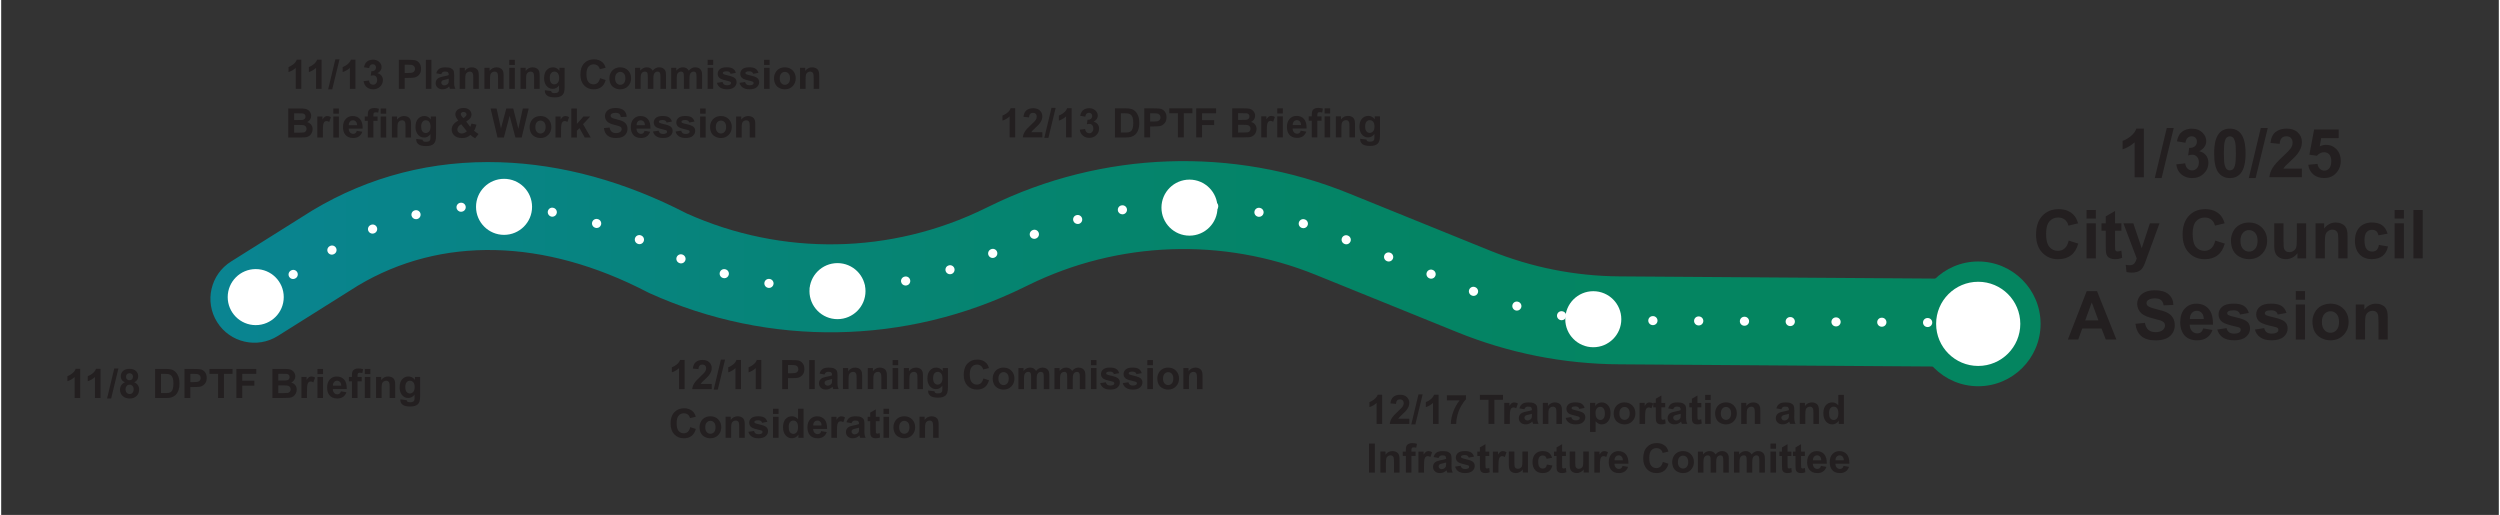 <?xml version="1.0" encoding="UTF-8"?>
<svg xmlns="http://www.w3.org/2000/svg" xmlns:xlink="http://www.w3.org/1999/xlink" id="Layer_1" width="15.39in" height="3.17in" viewBox="0 0 1108 228.44">
  <rect x="0" y="0" width="1108" height="228.44" fill="#333333" stroke="none"/>
  <defs>
    <linearGradient id="linear-gradient" x1="92.83" y1="117.1" x2="894.5" y2="117.1" gradientUnits="userSpaceOnUse">
      <stop offset="0" stop-color="#0a8492"></stop>
      <stop offset=".02" stop-color="#098490"></stop>
      <stop offset=".35" stop-color="#068475"></stop>
      <stop offset=".64" stop-color="#048465"></stop>
      <stop offset=".87" stop-color="#048560"></stop>
    </linearGradient>
  </defs>
  <path d="M875,162.72s-.09,0-.14,0l-157.11-1.1c-24.74-.17-48.92-4.97-71.85-14.27l-62.84-25.47c-41.08-16.65-87.46-15-127.26,4.54l-2.03.99c-52.39,25.72-112.95,26.69-166.14,2.65l-.96-.47c-45.95-23.88-91.55-24.9-128.42-2.88l-35.55,22.34c-9.12,5.73-21.16,2.98-26.89-6.13-5.73-9.12-2.98-21.16,6.14-26.89l36.08-22.67c25.29-15.16,53.35-22.35,83.38-21.38,27.43.89,55.27,8.54,82.75,22.74,42.44,19.01,90.67,18.17,132.43-2.33l2.03-.99c49.75-24.42,107.73-26.49,159.09-5.67l62.84,25.47c18.34,7.43,37.68,11.27,57.47,11.41l157.11,1.1c10.77.08,19.44,8.87,19.36,19.64-.08,10.72-8.79,19.36-19.5,19.36Z" style="fill: url(#linear-gradient);"></path>
  <circle cx="112.92" cy="131.8" r="12.43" style="fill: #fff;"></circle>
  <circle cx="223.08" cy="91.76" r="12.43" style="fill: #fff;"></circle>
  <circle cx="371" cy="129.15" r="12.43" style="fill: #fff;"></circle>
  <circle cx="527.15" cy="92.11" r="12.43" style="fill: #fff;"></circle>
  <circle cx="706.29" cy="141.61" r="12.43" style="fill: #fff;"></circle>
  <g>
    <path d="M877.05,166.83c-12.77,0-23.17-10.39-23.17-23.17s10.39-23.17,23.17-23.17,23.17,10.39,23.17,23.17-10.39,23.17-23.17,23.17Z" style="fill: #fff;"></path>
    <path d="M877.05,125c10.31,0,18.67,8.36,18.67,18.67s-8.36,18.67-18.67,18.67-18.67-8.36-18.67-18.67,8.36-18.67,18.67-18.67M877.05,116c-15.26,0-27.67,12.41-27.67,27.67s12.41,27.67,27.67,27.67,27.67-12.41,27.67-27.67-12.41-27.67-27.67-27.67h0Z" style="fill: #048560;"></path>
  </g>
  <g>
    <rect x="27.97" y="163.67" width="207.97" height="21.93" style="fill: none;"></rect>
    <path d="M35.05,176.56h-2.47v-9.31c-.9.84-1.97,1.47-3.19,1.87v-2.24c.64-.21,1.34-.61,2.1-1.2s1.27-1.28,1.56-2.06h2v12.94Z" style="fill: #231f20;"></path>
    <path d="M44.07,176.56h-2.47v-9.31c-.9.84-1.97,1.47-3.19,1.87v-2.24c.64-.21,1.34-.61,2.1-1.2s1.27-1.28,1.56-2.06h2v12.94Z" style="fill: #231f20;"></path>
    <path d="M46.97,176.78l3.19-13.32h1.85l-3.23,13.32h-1.82Z" style="fill: #231f20;"></path>
    <path d="M54.88,169.6c-.64-.27-1.1-.64-1.39-1.11s-.44-.99-.44-1.55c0-.96.34-1.75,1.01-2.38s1.62-.94,2.86-.94,2.18.31,2.85.94,1.02,1.42,1.02,2.38c0,.6-.16,1.13-.47,1.59s-.75.82-1.31,1.07c.71.29,1.26.71,1.63,1.26s.56,1.19.56,1.91c0,1.19-.38,2.16-1.14,2.9s-1.77,1.12-3.03,1.12c-1.17,0-2.15-.31-2.93-.92-.92-.73-1.38-1.72-1.38-2.99,0-.7.17-1.34.52-1.92s.89-1.03,1.63-1.35ZM55.16,172.64c0,.68.17,1.21.52,1.59s.78.57,1.31.57.93-.18,1.27-.55.5-.89.5-1.59c0-.6-.17-1.09-.51-1.46s-.77-.55-1.29-.55c-.6,0-1.05.21-1.35.62s-.44.87-.44,1.35ZM55.39,167.12c0,.49.14.88.42,1.15s.65.41,1.11.41.84-.14,1.12-.42.42-.66.42-1.16c0-.46-.14-.83-.42-1.11s-.65-.42-1.1-.42-.85.14-1.13.42-.42.65-.42,1.12Z" style="fill: #231f20;"></path>
    <path d="M68.31,163.67h4.75c1.07,0,1.89.08,2.45.25.76.22,1.4.62,1.94,1.19s.95,1.26,1.23,2.09.42,1.84.42,3.05c0,1.06-.13,1.97-.4,2.74-.32.94-.78,1.7-1.38,2.28-.45.44-1.06.78-1.83,1.03-.57.18-1.34.27-2.3.27h-4.9v-12.88ZM70.91,165.85v8.53h1.94c.73,0,1.25-.04,1.57-.12.42-.11.77-.28,1.05-.54s.51-.67.68-1.24.26-1.36.26-2.36-.09-1.76-.26-2.29-.42-.95-.74-1.25-.72-.5-1.2-.61c-.36-.08-1.08-.12-2.14-.12h-1.17Z" style="fill: #231f20;"></path>
    <path d="M81.32,176.56v-12.88h4.17c1.58,0,2.61.06,3.09.19.74.19,1.36.61,1.85,1.26s.75,1.48.75,2.51c0,.79-.14,1.46-.43,2s-.65.96-1.09,1.27-.89.51-1.35.61c-.62.12-1.52.18-2.7.18h-1.7v4.86h-2.6ZM83.92,165.85v3.66h1.42c1.03,0,1.71-.07,2.06-.2s.62-.35.81-.63.29-.62.29-1c0-.47-.14-.86-.41-1.16s-.62-.5-1.05-.57c-.31-.06-.93-.09-1.87-.09h-1.26Z" style="fill: #231f20;"></path>
    <path d="M96.22,176.56v-10.71h-3.82v-2.18h10.24v2.18h-3.81v10.71h-2.6Z" style="fill: #231f20;"></path>
    <path d="M104.33,176.56v-12.88h8.83v2.18h-6.23v3.05h5.38v2.18h-5.38v5.48h-2.6Z" style="fill: #231f20;"></path>
    <path d="M120.32,163.67h5.15c1.02,0,1.78.04,2.28.13s.95.26,1.34.53.73.63.99,1.08.4.95.4,1.51c0,.6-.16,1.16-.49,1.66s-.77.88-1.32,1.13c.79.23,1.39.62,1.81,1.17s.63,1.2.63,1.94c0,.59-.14,1.16-.41,1.71s-.64,1-1.12,1.33-1.05.54-1.74.61c-.43.05-1.48.08-3.14.09h-4.39v-12.88ZM122.92,165.82v2.98h1.71c1.01,0,1.64-.01,1.89-.04.45-.05.8-.21,1.05-.46s.38-.59.38-1.01-.11-.72-.33-.97-.55-.4-.98-.45c-.26-.03-1-.04-2.22-.04h-1.49ZM122.92,170.94v3.45h2.41c.94,0,1.53-.03,1.78-.08.39-.07.7-.24.94-.51s.36-.64.36-1.09c0-.39-.09-.71-.28-.98s-.46-.47-.81-.59-1.12-.18-2.31-.18h-2.1Z" style="fill: #231f20;"></path>
    <path d="M135.66,176.56h-2.47v-9.33h2.29v1.33c.39-.63.75-1.04,1.06-1.24s.67-.3,1.07-.3c.56,0,1.1.16,1.63.47l-.76,2.15c-.42-.27-.8-.4-1.16-.4s-.64.09-.88.29-.43.54-.57,1.03-.21,1.54-.21,3.13v2.88Z" style="fill: #231f20;"></path>
    <path d="M140.3,165.96v-2.29h2.47v2.29h-2.47ZM140.3,176.56v-9.33h2.47v9.33h-2.47Z" style="fill: #231f20;"></path>
    <path d="M150.71,173.59l2.46.41c-.32.9-.82,1.59-1.5,2.06s-1.54.71-2.56.71c-1.62,0-2.82-.53-3.6-1.59-.62-.85-.92-1.92-.92-3.22,0-1.55.4-2.76,1.21-3.63s1.83-1.31,3.07-1.31c1.39,0,2.48.46,3.29,1.38s1.19,2.32,1.15,4.21h-6.19c.02.73.22,1.3.6,1.71s.86.61,1.42.61c.39,0,.71-.11.98-.32s.46-.55.6-1.02ZM150.85,171.09c-.02-.71-.2-1.26-.55-1.63s-.78-.56-1.28-.56c-.54,0-.98.2-1.34.59s-.52.93-.52,1.6h3.69Z" style="fill: #231f20;"></path>
    <path d="M154.23,167.22h1.37v-.7c0-.79.08-1.37.25-1.76s.47-.7.92-.95,1.02-.36,1.7-.36,1.39.11,2.07.32l-.33,1.72c-.39-.09-.77-.14-1.13-.14s-.61.08-.77.25-.23.49-.23.96v.66h1.85v1.94h-1.85v7.39h-2.47v-7.39h-1.37v-1.94Z" style="fill: #231f20;"></path>
    <path d="M161.3,165.96v-2.29h2.47v2.29h-2.47ZM161.3,176.56v-9.33h2.47v9.33h-2.47Z" style="fill: #231f20;"></path>
    <path d="M174.8,176.56h-2.47v-4.76c0-1.01-.05-1.66-.16-1.96s-.28-.53-.51-.69-.52-.25-.86-.25c-.43,0-.81.12-1.15.35s-.57.54-.7.93-.19,1.1-.19,2.14v4.23h-2.47v-9.33h2.29v1.37c.81-1.05,1.84-1.58,3.08-1.58.54,0,1.04.1,1.49.29s.79.45,1.02.75.39.65.48,1.04.14.94.14,1.66v5.8Z" style="fill: #231f20;"></path>
    <path d="M177.07,177.17l2.82.34c.05.33.16.55.33.68.23.18.6.26,1.11.26.64,0,1.13-.1,1.45-.29.22-.13.38-.34.49-.62.08-.21.11-.58.11-1.13v-1.36c-.74,1.01-1.67,1.51-2.79,1.51-1.25,0-2.25-.53-2.98-1.59-.57-.84-.86-1.88-.86-3.13,0-1.56.38-2.76,1.13-3.59s1.69-1.24,2.81-1.24,2.11.51,2.86,1.52v-1.31h2.31v8.38c0,1.1-.09,1.92-.27,2.47s-.44.97-.76,1.28-.77.55-1.31.73-1.24.26-2.08.26c-1.58,0-2.7-.27-3.37-.81s-.99-1.23-.99-2.06c0-.08,0-.18,0-.3ZM179.28,171.7c0,.99.19,1.71.58,2.17s.86.69,1.42.69c.6,0,1.11-.24,1.53-.71s.62-1.17.62-2.1-.2-1.68-.6-2.15-.9-.7-1.51-.7-1.08.23-1.46.69-.58,1.16-.58,2.11Z" style="fill: #231f20;"></path>
  </g>
  <g>
    <rect x="126.05" y="26.53" width="251.47" height="75.07" style="fill: none;"></rect>
    <path d="M133.13,39.42h-2.47v-9.31c-.9.84-1.97,1.47-3.19,1.87v-2.24c.64-.21,1.34-.61,2.1-1.2s1.27-1.28,1.56-2.06h2v12.94Z" style="fill: #231f20;"></path>
    <path d="M142.15,39.42h-2.47v-9.31c-.9.84-1.97,1.47-3.19,1.87v-2.24c.64-.21,1.34-.61,2.1-1.2s1.27-1.28,1.56-2.06h2v12.94Z" style="fill: #231f20;"></path>
    <path d="M145.05,39.63l3.19-13.32h1.85l-3.23,13.32h-1.82Z" style="fill: #231f20;"></path>
    <path d="M157.16,39.42h-2.47v-9.31c-.9.84-1.97,1.47-3.19,1.87v-2.24c.64-.21,1.34-.61,2.1-1.2s1.27-1.28,1.56-2.06h2v12.94Z" style="fill: #231f20;"></path>
    <path d="M160.76,36l2.39-.29c.08.61.28,1.08.62,1.4s.74.48,1.21.48c.51,0,.94-.19,1.29-.58s.52-.91.52-1.56c0-.62-.17-1.11-.5-1.48s-.74-.54-1.22-.54c-.32,0-.69.06-1.13.18l.27-2.01c.67.02,1.18-.13,1.53-.44s.53-.72.53-1.23c0-.43-.13-.78-.39-1.04s-.6-.39-1.03-.39-.78.15-1.08.44-.48.72-.54,1.28l-2.28-.39c.16-.78.4-1.4.72-1.87s.76-.83,1.34-1.1,1.21-.4,1.92-.4c1.21,0,2.19.39,2.92,1.16.6.63.91,1.35.91,2.14,0,1.13-.62,2.03-1.85,2.71.74.16,1.33.51,1.77,1.06s.66,1.22.66,2c0,1.13-.41,2.09-1.24,2.89s-1.85,1.2-3.08,1.2c-1.17,0-2.13-.34-2.9-1.01s-1.21-1.55-1.34-2.63Z" style="fill: #231f20;"></path>
    <path d="M176.41,39.42v-12.88h4.17c1.58,0,2.61.06,3.09.19.74.19,1.36.61,1.85,1.26s.75,1.48.75,2.51c0,.79-.14,1.46-.43,2s-.65.96-1.09,1.27-.89.51-1.35.61c-.62.12-1.52.18-2.7.18h-1.7v4.86h-2.6ZM179.01,28.71v3.66h1.42c1.03,0,1.71-.07,2.06-.2s.62-.35.81-.63.29-.62.29-1c0-.47-.14-.86-.41-1.16s-.62-.5-1.05-.57c-.31-.06-.93-.09-1.87-.09h-1.26Z" style="fill: #231f20;"></path>
    <path d="M188.4,39.42v-12.88h2.47v12.88h-2.47Z" style="fill: #231f20;"></path>
    <path d="M195.24,32.93l-2.24-.4c.25-.9.69-1.57,1.3-2s1.53-.65,2.74-.65c1.1,0,1.92.13,2.46.39s.92.59,1.14.99.33,1.14.33,2.21l-.03,2.88c0,.82.04,1.43.12,1.81s.23.81.44,1.25h-2.44c-.06-.16-.14-.41-.24-.73-.04-.15-.07-.24-.09-.29-.42.41-.87.72-1.35.92s-.99.31-1.54.31c-.96,0-1.72-.26-2.27-.78s-.83-1.18-.83-1.98c0-.53.13-1,.38-1.41s.6-.73,1.06-.95,1.11-.41,1.96-.58c1.15-.22,1.95-.42,2.4-.61v-.25c0-.47-.12-.81-.35-1.02s-.68-.3-1.33-.3c-.44,0-.78.09-1.03.26s-.45.48-.6.91ZM198.55,34.93c-.32.11-.82.23-1.5.38s-1.13.29-1.34.43c-.32.23-.48.52-.48.87s.13.64.39.9.59.38.98.38c.45,0,.87-.15,1.27-.44.3-.22.5-.5.59-.82.06-.21.1-.61.1-1.2v-.49Z" style="fill: #231f20;"></path>
    <path d="M211.9,39.42h-2.47v-4.76c0-1.01-.05-1.66-.16-1.96s-.28-.53-.51-.69-.52-.25-.86-.25c-.43,0-.81.12-1.15.35s-.57.54-.7.93-.19,1.1-.19,2.14v4.23h-2.47v-9.33h2.29v1.37c.81-1.05,1.84-1.58,3.08-1.58.54,0,1.04.1,1.49.29s.79.45,1.02.75.39.65.48,1.04.14.94.14,1.66v5.8Z" style="fill: #231f20;"></path>
    <path d="M222.89,39.42h-2.47v-4.76c0-1.01-.05-1.66-.16-1.96s-.28-.53-.51-.69-.52-.25-.86-.25c-.43,0-.81.12-1.15.35s-.57.54-.7.93-.19,1.1-.19,2.14v4.23h-2.47v-9.33h2.29v1.37c.81-1.05,1.84-1.58,3.08-1.58.54,0,1.04.1,1.49.29s.79.45,1.02.75.39.65.48,1.04.14.94.14,1.66v5.8Z" style="fill: #231f20;"></path>
    <path d="M225.4,28.82v-2.29h2.47v2.29h-2.47ZM225.4,39.42v-9.33h2.47v9.33h-2.47Z" style="fill: #231f20;"></path>
    <path d="M238.89,39.42h-2.47v-4.76c0-1.01-.05-1.66-.16-1.96s-.28-.53-.51-.69-.52-.25-.86-.25c-.43,0-.81.12-1.15.35s-.57.54-.7.93-.19,1.1-.19,2.14v4.23h-2.47v-9.33h2.29v1.37c.81-1.05,1.84-1.58,3.08-1.58.54,0,1.04.1,1.49.29s.79.45,1.02.75.39.65.48,1.04.14.94.14,1.66v5.8Z" style="fill: #231f20;"></path>
    <path d="M241.17,40.03l2.82.34c.05.33.16.55.33.68.23.18.6.26,1.11.26.64,0,1.13-.1,1.45-.29.22-.13.38-.34.49-.62.08-.21.11-.58.11-1.13v-1.36c-.74,1.01-1.67,1.51-2.79,1.51-1.25,0-2.25-.53-2.98-1.59-.57-.84-.86-1.88-.86-3.13,0-1.56.38-2.76,1.13-3.59s1.69-1.24,2.81-1.24,2.11.51,2.86,1.52v-1.31h2.31v8.38c0,1.1-.09,1.92-.27,2.47s-.44.97-.76,1.28-.77.55-1.31.73-1.24.26-2.08.26c-1.58,0-2.7-.27-3.37-.81s-.99-1.23-.99-2.06c0-.08,0-.18,0-.3ZM243.37,34.55c0,.99.19,1.72.58,2.18s.86.69,1.42.69c.6,0,1.11-.24,1.53-.71s.62-1.17.62-2.1-.2-1.68-.6-2.15-.9-.7-1.51-.7-1.08.23-1.46.69-.58,1.16-.58,2.1Z" style="fill: #231f20;"></path>
    <path d="M265.65,34.68l2.52.8c-.39,1.41-1.03,2.45-1.93,3.13s-2.04,1.02-3.42,1.02c-1.71,0-3.12-.58-4.22-1.75s-1.65-2.77-1.65-4.79c0-2.14.55-3.81,1.66-5s2.56-1.78,4.37-1.78c1.58,0,2.86.47,3.84,1.4.59.55,1.03,1.34,1.32,2.37l-2.58.62c-.15-.67-.47-1.2-.95-1.58s-1.07-.58-1.76-.58c-.96,0-1.73.34-2.32,1.03s-.89,1.8-.89,3.33c0,1.63.29,2.79.88,3.48s1.35,1.04,2.29,1.04c.69,0,1.29-.22,1.78-.66s.86-1.13,1.07-2.07Z" style="fill: #231f20;"></path>
    <path d="M269.82,34.62c0-.82.2-1.61.61-2.38s.98-1.35,1.72-1.76,1.57-.61,2.48-.61c1.41,0,2.57.46,3.47,1.38s1.35,2.08,1.35,3.48-.46,2.58-1.37,3.51-2.06,1.39-3.44,1.39c-.86,0-1.67-.19-2.45-.58s-1.37-.95-1.77-1.7-.61-1.66-.61-2.73ZM272.35,34.75c0,.93.22,1.63.66,2.13s.98.74,1.63.74,1.19-.25,1.62-.74.65-1.21.65-2.14-.22-1.62-.65-2.11-.98-.74-1.62-.74-1.19.25-1.63.74-.66,1.2-.66,2.13Z" style="fill: #231f20;"></path>
    <path d="M281.2,30.08h2.28v1.27c.81-.99,1.78-1.49,2.91-1.49.6,0,1.12.12,1.56.37s.8.62,1.08,1.12c.41-.5.85-.87,1.33-1.12s.98-.37,1.52-.37c.69,0,1.27.14,1.74.42s.83.69,1.06,1.23c.17.4.25,1.04.25,1.93v5.97h-2.47v-5.33c0-.93-.08-1.52-.25-1.79-.23-.35-.58-.53-1.05-.53-.35,0-.67.11-.98.32s-.52.52-.66.93-.2,1.05-.2,1.93v4.48h-2.47v-5.12c0-.91-.04-1.49-.13-1.76s-.22-.46-.41-.59-.44-.19-.75-.19c-.38,0-.72.1-1.03.31s-.52.5-.65.89-.2,1.03-.2,1.92v4.54h-2.47v-9.33Z" style="fill: #231f20;"></path>
    <path d="M297.21,30.08h2.28v1.27c.81-.99,1.78-1.49,2.91-1.49.6,0,1.12.12,1.56.37s.8.62,1.08,1.12c.41-.5.85-.87,1.33-1.12s.98-.37,1.52-.37c.69,0,1.27.14,1.74.42s.83.69,1.06,1.23c.17.4.25,1.04.25,1.93v5.97h-2.47v-5.33c0-.93-.08-1.52-.25-1.79-.23-.35-.58-.53-1.05-.53-.35,0-.67.11-.98.32s-.52.52-.66.93-.2,1.05-.2,1.93v4.48h-2.47v-5.12c0-.91-.04-1.49-.13-1.76s-.22-.46-.41-.59-.44-.19-.75-.19c-.38,0-.72.1-1.03.31s-.52.5-.65.89-.2,1.03-.2,1.92v4.54h-2.47v-9.33Z" style="fill: #231f20;"></path>
    <path d="M313.39,28.82v-2.29h2.47v2.29h-2.47ZM313.39,39.42v-9.33h2.47v9.33h-2.47Z" style="fill: #231f20;"></path>
    <path d="M317.53,36.75l2.48-.38c.11.48.32.85.64,1.09s.77.37,1.35.37c.64,0,1.12-.12,1.44-.35.22-.16.33-.38.33-.66,0-.19-.06-.34-.18-.47-.12-.12-.4-.23-.83-.33-1.99-.44-3.25-.84-3.79-1.2-.74-.5-1.11-1.2-1.11-2.1,0-.81.32-1.49.96-2.04s1.63-.83,2.97-.83,2.23.21,2.85.62,1.05,1.03,1.28,1.85l-2.33.43c-.1-.36-.29-.64-.57-.83s-.67-.29-1.19-.29c-.65,0-1.12.09-1.4.27-.19.13-.28.3-.28.5,0,.18.08.33.25.45.22.16.99.4,2.31.69s2.23.67,2.76,1.1c.52.44.77,1.05.77,1.84,0,.86-.36,1.59-1.07,2.21s-1.77.92-3.17.92c-1.27,0-2.28-.26-3.02-.77s-1.23-1.22-1.45-2.1Z" style="fill: #231f20;"></path>
    <path d="M327.54,36.75l2.48-.38c.11.48.32.85.64,1.09s.77.37,1.35.37c.64,0,1.12-.12,1.44-.35.22-.16.33-.38.33-.66,0-.19-.06-.34-.18-.47-.12-.12-.4-.23-.83-.33-1.99-.44-3.25-.84-3.79-1.2-.74-.5-1.11-1.2-1.11-2.1,0-.81.32-1.49.96-2.04s1.63-.83,2.97-.83,2.23.21,2.85.62,1.05,1.03,1.28,1.85l-2.33.43c-.1-.36-.29-.64-.57-.83s-.67-.29-1.19-.29c-.65,0-1.12.09-1.4.27-.19.13-.28.3-.28.5,0,.18.08.33.25.45.22.16.99.4,2.31.69s2.23.67,2.76,1.1c.52.44.77,1.05.77,1.84,0,.86-.36,1.59-1.07,2.21s-1.77.92-3.17.92c-1.27,0-2.28-.26-3.02-.77s-1.23-1.22-1.45-2.1Z" style="fill: #231f20;"></path>
    <path d="M338.42,28.82v-2.29h2.47v2.29h-2.47ZM338.42,39.42v-9.33h2.47v9.33h-2.47Z" style="fill: #231f20;"></path>
    <path d="M342.85,34.62c0-.82.2-1.61.61-2.38s.98-1.35,1.72-1.76,1.57-.61,2.48-.61c1.41,0,2.57.46,3.47,1.38s1.35,2.08,1.35,3.48-.46,2.58-1.37,3.51-2.06,1.39-3.44,1.39c-.86,0-1.67-.19-2.45-.58s-1.37-.95-1.77-1.7-.61-1.66-.61-2.73ZM345.38,34.75c0,.93.22,1.63.66,2.13s.98.74,1.63.74,1.18-.25,1.62-.74.66-1.21.66-2.14-.22-1.62-.66-2.11-.98-.74-1.62-.74-1.19.25-1.63.74-.66,1.2-.66,2.13Z" style="fill: #231f20;"></path>
    <path d="M362.9,39.42h-2.47v-4.76c0-1.01-.05-1.66-.16-1.96s-.28-.53-.51-.69-.52-.25-.86-.25c-.43,0-.81.12-1.15.35s-.57.54-.7.93-.19,1.1-.19,2.14v4.23h-2.47v-9.33h2.29v1.37c.81-1.05,1.84-1.58,3.08-1.58.54,0,1.04.1,1.49.29s.79.45,1.02.75.39.65.48,1.04.14.94.14,1.66v5.8Z" style="fill: #231f20;"></path>
    <path d="M127.37,48.13h5.15c1.02,0,1.78.04,2.28.13s.95.26,1.34.53.73.63.99,1.08.4.95.4,1.51c0,.6-.16,1.16-.49,1.66s-.77.88-1.32,1.13c.79.23,1.39.62,1.81,1.17s.63,1.2.63,1.94c0,.59-.14,1.16-.41,1.71s-.64,1-1.12,1.33-1.05.53-1.74.61c-.43.05-1.48.08-3.14.09h-4.39v-12.88ZM129.97,50.27v2.98h1.71c1.01,0,1.64-.01,1.89-.04.45-.05.8-.21,1.05-.46s.38-.59.38-1.01-.11-.72-.33-.97-.55-.4-.98-.45c-.26-.03-1-.04-2.22-.04h-1.49ZM129.97,55.4v3.45h2.41c.94,0,1.53-.03,1.78-.08.39-.07.7-.24.94-.51s.36-.64.36-1.09c0-.39-.09-.71-.28-.98s-.46-.47-.81-.59-1.12-.18-2.31-.18h-2.1Z" style="fill: #231f20;"></path>
    <path d="M142.7,61.02h-2.47v-9.33h2.29v1.33c.39-.63.75-1.04,1.06-1.24s.67-.3,1.07-.3c.56,0,1.1.16,1.63.47l-.76,2.15c-.42-.27-.8-.4-1.16-.4s-.64.1-.88.29-.43.53-.57,1.03-.21,1.54-.21,3.13v2.88Z" style="fill: #231f20;"></path>
    <path d="M147.34,50.42v-2.29h2.47v2.29h-2.47ZM147.34,61.02v-9.33h2.47v9.33h-2.47Z" style="fill: #231f20;"></path>
    <path d="M157.75,58.04l2.46.41c-.32.9-.82,1.59-1.5,2.06s-1.54.71-2.56.71c-1.62,0-2.82-.53-3.6-1.59-.62-.85-.92-1.92-.92-3.22,0-1.55.4-2.76,1.21-3.63s1.83-1.31,3.07-1.31c1.39,0,2.48.46,3.29,1.38s1.19,2.32,1.15,4.21h-6.19c.02.73.22,1.3.6,1.71s.86.61,1.42.61c.39,0,.71-.11.98-.32s.46-.55.6-1.02ZM157.89,55.55c-.02-.71-.2-1.26-.55-1.63s-.78-.56-1.28-.56c-.54,0-.98.2-1.34.59s-.52.93-.52,1.6h3.69Z" style="fill: #231f20;"></path>
    <path d="M161.27,51.68h1.37v-.7c0-.79.08-1.37.25-1.76s.47-.7.92-.94,1.02-.36,1.7-.36,1.39.11,2.07.32l-.33,1.72c-.39-.09-.77-.14-1.13-.14s-.61.08-.77.25-.23.49-.23.96v.66h1.85v1.94h-1.85v7.39h-2.47v-7.39h-1.37v-1.94Z" style="fill: #231f20;"></path>
    <path d="M168.35,50.42v-2.29h2.47v2.29h-2.47ZM168.35,61.02v-9.33h2.47v9.33h-2.47Z" style="fill: #231f20;"></path>
    <path d="M181.84,61.02h-2.47v-4.76c0-1.01-.05-1.66-.16-1.96s-.28-.53-.51-.69-.52-.25-.86-.25c-.43,0-.81.12-1.15.35s-.57.54-.7.93-.19,1.1-.19,2.14v4.23h-2.47v-9.33h2.29v1.37c.81-1.05,1.84-1.58,3.08-1.58.54,0,1.04.1,1.49.29s.79.45,1.02.75.39.65.48,1.04.14.94.14,1.66v5.8Z" style="fill: #231f20;"></path>
    <path d="M184.12,61.63l2.82.34c.05.33.16.55.33.68.23.18.6.26,1.11.26.64,0,1.13-.1,1.45-.29.22-.13.38-.34.49-.62.08-.21.11-.58.11-1.13v-1.36c-.74,1.01-1.67,1.51-2.79,1.51-1.25,0-2.25-.53-2.98-1.59-.57-.84-.86-1.88-.86-3.13,0-1.56.38-2.76,1.13-3.59s1.69-1.24,2.81-1.24,2.11.51,2.86,1.52v-1.31h2.31v8.38c0,1.1-.09,1.92-.27,2.47s-.44.97-.76,1.28-.77.55-1.31.73-1.24.26-2.08.26c-1.58,0-2.7-.27-3.37-.81s-.99-1.23-.99-2.06c0-.08,0-.18,0-.3ZM186.32,56.15c0,.99.19,1.72.58,2.18s.86.69,1.42.69c.6,0,1.11-.24,1.53-.71s.62-1.17.62-2.1-.2-1.68-.6-2.15-.9-.7-1.51-.7-1.08.23-1.46.69-.58,1.16-.58,2.1Z" style="fill: #231f20;"></path>
    <path d="M211.76,59.44l-1.49,1.91c-.73-.36-1.44-.85-2.11-1.48-.52.47-1.08.81-1.66,1.04s-1.28.33-2.09.33c-1.61,0-2.81-.45-3.62-1.35-.63-.7-.94-1.5-.94-2.41,0-.83.25-1.57.74-2.23s1.23-1.23,2.21-1.72c-.44-.52-.77-1.02-.99-1.49s-.33-.92-.33-1.34c0-.78.31-1.44.94-1.98s1.51-.81,2.67-.81,1.98.28,2.61.85.94,1.26.94,2.08c0,.52-.16,1.02-.47,1.49s-.94,1-1.88,1.59l1.79,2.36c.21-.38.39-.86.54-1.47l2.23.51c-.22.79-.42,1.37-.58,1.74s-.34.67-.53.92c.28.26.63.54,1.07.85s.76.51.96.61ZM204.07,55.12c-.57.29-.99.63-1.27,1.04s-.42.82-.42,1.24c0,.53.17.97.52,1.31s.82.51,1.4.51c.39,0,.76-.08,1.12-.23s.75-.4,1.17-.76l-2.51-3.1ZM205.03,52.44l.67-.51c.49-.38.74-.76.74-1.13,0-.32-.12-.59-.36-.81s-.56-.33-.96-.33-.7.1-.92.29-.33.42-.33.68c0,.3.19.67.56,1.11l.61.7Z" style="fill: #231f20;"></path>
    <path d="M220.19,61.02l-3.08-12.88h2.66l1.94,8.85,2.36-8.85h3.09l2.26,9,1.98-9h2.62l-3.13,12.88h-2.76l-2.57-9.63-2.56,9.63h-2.82Z" style="fill: #231f20;"></path>
    <path d="M234.43,56.22c0-.82.2-1.61.61-2.38s.98-1.35,1.72-1.76,1.57-.61,2.48-.61c1.41,0,2.57.46,3.47,1.38s1.35,2.08,1.35,3.48-.46,2.58-1.37,3.51-2.06,1.39-3.44,1.39c-.86,0-1.67-.19-2.45-.58s-1.37-.95-1.77-1.7-.61-1.66-.61-2.73ZM236.96,56.35c0,.93.22,1.63.66,2.13s.98.74,1.63.74,1.19-.25,1.62-.74.65-1.21.65-2.14-.22-1.62-.65-2.11-.98-.74-1.62-.74-1.19.25-1.63.74-.66,1.2-.66,2.13Z" style="fill: #231f20;"></path>
    <path d="M248.36,61.02h-2.47v-9.33h2.29v1.33c.39-.63.75-1.04,1.06-1.24s.67-.3,1.07-.3c.56,0,1.1.16,1.63.47l-.76,2.15c-.42-.27-.8-.4-1.16-.4s-.64.1-.88.29-.43.53-.57,1.03-.21,1.54-.21,3.13v2.88Z" style="fill: #231f20;"></path>
    <path d="M252.92,61.02v-12.88h2.47v6.84l2.89-3.29h3.04l-3.19,3.41,3.42,5.92h-2.66l-2.35-4.19-1.15,1.2v2.99h-2.47Z" style="fill: #231f20;"></path>
    <path d="M267.38,56.82l2.53-.25c.15.85.46,1.47.93,1.87s1.09.6,1.89.6c.84,0,1.47-.18,1.89-.53s.64-.77.64-1.24c0-.3-.09-.56-.27-.78s-.49-.4-.94-.56c-.3-.11-1-.29-2.08-.56-1.39-.35-2.37-.77-2.94-1.27-.79-.71-1.19-1.57-1.19-2.59,0-.66.19-1.27.56-1.84s.91-1.01,1.61-1.31,1.55-.45,2.54-.45c1.62,0,2.83.35,3.65,1.06s1.25,1.66,1.29,2.84l-2.6.11c-.11-.66-.35-1.14-.72-1.43s-.92-.44-1.65-.44-1.35.16-1.78.47c-.28.2-.41.47-.41.8,0,.3.13.57.39.78.33.28,1.12.56,2.39.86s2.2.61,2.81.93,1.08.76,1.42,1.31.51,1.24.51,2.05c0,.74-.21,1.43-.62,2.07s-.99,1.12-1.74,1.44-1.68.47-2.8.47c-1.63,0-2.88-.38-3.75-1.13s-1.39-1.85-1.56-3.29Z" style="fill: #231f20;"></path>
    <path d="M285.43,58.04l2.46.41c-.32.9-.82,1.59-1.5,2.06s-1.54.71-2.56.71c-1.62,0-2.82-.53-3.6-1.59-.62-.85-.92-1.92-.92-3.22,0-1.55.4-2.76,1.21-3.63s1.83-1.31,3.07-1.31c1.39,0,2.48.46,3.29,1.38s1.19,2.32,1.15,4.21h-6.19c.02.73.22,1.3.6,1.71s.86.61,1.42.61c.39,0,.71-.11.98-.32s.46-.55.6-1.02ZM285.57,55.55c-.02-.71-.2-1.26-.55-1.63s-.78-.56-1.28-.56c-.54,0-.98.2-1.34.59s-.52.93-.52,1.6h3.69Z" style="fill: #231f20;"></path>
    <path d="M289.16,58.35l2.48-.38c.11.48.32.85.64,1.09s.77.37,1.35.37c.64,0,1.12-.12,1.44-.35.22-.16.33-.38.33-.66,0-.19-.06-.34-.18-.47-.12-.12-.4-.23-.83-.33-1.99-.44-3.25-.84-3.79-1.2-.74-.5-1.11-1.2-1.11-2.1,0-.81.32-1.49.96-2.04s1.63-.83,2.97-.83,2.23.21,2.85.62,1.05,1.03,1.28,1.85l-2.33.43c-.1-.36-.29-.64-.57-.83s-.68-.29-1.19-.29c-.65,0-1.12.09-1.4.27-.19.13-.28.3-.28.5,0,.18.08.33.25.45.22.16.99.4,2.31.69s2.23.67,2.76,1.1c.52.44.77,1.05.77,1.84,0,.86-.36,1.59-1.07,2.21s-1.77.92-3.17.92c-1.27,0-2.28-.26-3.02-.77s-1.23-1.22-1.45-2.1Z" style="fill: #231f20;"></path>
    <path d="M299.17,58.35l2.48-.38c.11.48.32.85.64,1.09s.77.37,1.35.37c.64,0,1.12-.12,1.44-.35.22-.16.33-.38.33-.66,0-.19-.06-.34-.18-.47-.12-.12-.4-.23-.83-.33-1.99-.44-3.25-.84-3.79-1.2-.74-.5-1.11-1.2-1.11-2.1,0-.81.32-1.49.96-2.04s1.63-.83,2.97-.83,2.23.21,2.85.62,1.05,1.03,1.28,1.85l-2.33.43c-.1-.36-.29-.64-.57-.83s-.68-.29-1.19-.29c-.65,0-1.12.09-1.4.27-.19.13-.28.3-.28.5,0,.18.08.33.25.45.22.16.99.4,2.31.69s2.23.67,2.76,1.1c.52.44.77,1.05.77,1.84,0,.86-.36,1.59-1.07,2.21s-1.77.92-3.17.92c-1.27,0-2.28-.26-3.02-.77s-1.23-1.22-1.45-2.1Z" style="fill: #231f20;"></path>
    <path d="M310.05,50.42v-2.29h2.47v2.29h-2.47ZM310.05,61.02v-9.33h2.47v9.33h-2.47Z" style="fill: #231f20;"></path>
    <path d="M314.48,56.22c0-.82.2-1.61.61-2.38s.98-1.35,1.72-1.76,1.57-.61,2.48-.61c1.41,0,2.57.46,3.47,1.38s1.35,2.08,1.35,3.48-.46,2.58-1.37,3.51-2.06,1.39-3.44,1.39c-.86,0-1.67-.19-2.45-.58s-1.37-.95-1.77-1.7-.61-1.66-.61-2.73ZM317.02,56.35c0,.93.22,1.63.66,2.13s.98.74,1.63.74,1.18-.25,1.62-.74.66-1.21.66-2.14-.22-1.62-.66-2.11-.98-.74-1.62-.74-1.19.25-1.63.74-.66,1.2-.66,2.13Z" style="fill: #231f20;"></path>
    <path d="M334.54,61.02h-2.47v-4.76c0-1.01-.05-1.66-.16-1.96s-.28-.53-.51-.69-.52-.25-.86-.25c-.43,0-.81.12-1.15.35s-.57.54-.7.93-.19,1.1-.19,2.14v4.23h-2.47v-9.33h2.29v1.37c.81-1.05,1.84-1.58,3.08-1.58.54,0,1.04.1,1.49.29s.79.45,1.02.75.39.65.48,1.04.14.94.14,1.66v5.8Z" style="fill: #231f20;"></path>
  </g>
  <g>
    <rect x="296.09" y="159.73" width="252.6" height="51.89" style="fill: none;"></rect>
    <path d="M303.18,172.62h-2.47v-9.31c-.9.84-1.97,1.47-3.19,1.87v-2.24c.64-.21,1.34-.61,2.1-1.2s1.27-1.28,1.56-2.06h2v12.94Z" style="fill: #231f20;"></path>
    <path d="M315.21,170.33v2.29h-8.66c.09-.87.38-1.69.84-2.47.47-.78,1.39-1.81,2.78-3.09,1.11-1.04,1.8-1.74,2.05-2.11.34-.51.51-1.01.51-1.51,0-.55-.15-.97-.44-1.27s-.71-.44-1.23-.44-.93.16-1.23.47-.48.83-.53,1.55l-2.46-.25c.15-1.36.61-2.33,1.38-2.93s1.74-.89,2.9-.89c1.27,0,2.27.34,3,1.03s1.09,1.54,1.09,2.56c0,.58-.1,1.13-.31,1.66s-.54,1.07-.99,1.65c-.3.38-.84.93-1.62,1.64s-1.27,1.19-1.48,1.42-.38.46-.51.69h4.9Z" style="fill: #231f20;"></path>
    <path d="M316.09,172.84l3.19-13.32h1.85l-3.23,13.32h-1.82Z" style="fill: #231f20;"></path>
    <path d="M328.2,172.62h-2.47v-9.31c-.9.84-1.97,1.47-3.19,1.87v-2.24c.64-.21,1.34-.61,2.1-1.2s1.27-1.28,1.56-2.06h2v12.94Z" style="fill: #231f20;"></path>
    <path d="M337.22,172.62h-2.47v-9.31c-.9.84-1.97,1.47-3.19,1.87v-2.24c.64-.21,1.34-.61,2.1-1.2s1.27-1.28,1.56-2.06h2v12.94Z" style="fill: #231f20;"></path>
    <path d="M346.46,172.62v-12.88h4.17c1.58,0,2.61.06,3.09.19.74.19,1.36.61,1.85,1.26s.75,1.48.75,2.51c0,.79-.14,1.46-.43,2s-.65.96-1.09,1.27-.89.51-1.35.61c-.62.12-1.52.18-2.7.18h-1.7v4.86h-2.6ZM349.06,161.92v3.66h1.42c1.03,0,1.71-.07,2.06-.2s.62-.35.81-.63.29-.62.29-1c0-.47-.14-.86-.41-1.16s-.62-.5-1.05-.57c-.31-.06-.93-.09-1.87-.09h-1.26Z" style="fill: #231f20;"></path>
    <path d="M358.44,172.62v-12.88h2.47v12.88h-2.47Z" style="fill: #231f20;"></path>
    <path d="M365.29,166.13l-2.24-.4c.25-.9.69-1.57,1.3-2s1.53-.65,2.74-.65c1.1,0,1.92.13,2.46.39s.92.59,1.14.99.33,1.14.33,2.21l-.03,2.88c0,.82.04,1.42.12,1.81s.23.81.44,1.25h-2.44c-.06-.16-.14-.41-.24-.73-.04-.15-.07-.24-.09-.29-.42.41-.87.72-1.35.92s-.99.31-1.54.31c-.96,0-1.72-.26-2.27-.78s-.83-1.18-.83-1.98c0-.53.13-1,.38-1.41s.61-.73,1.06-.95,1.11-.41,1.96-.58c1.15-.22,1.95-.42,2.4-.61v-.25c0-.47-.12-.81-.35-1.02s-.68-.3-1.33-.3c-.44,0-.78.09-1.03.26s-.45.48-.6.91ZM368.59,168.14c-.32.11-.82.23-1.5.38s-1.13.29-1.34.43c-.32.23-.48.52-.48.87s.13.64.39.9.59.38.98.38c.45,0,.87-.15,1.27-.44.3-.22.5-.5.59-.82.06-.21.1-.61.1-1.2v-.49Z" style="fill: #231f20;"></path>
    <path d="M381.95,172.62h-2.47v-4.76c0-1.01-.05-1.66-.16-1.96s-.28-.53-.51-.69-.52-.25-.86-.25c-.43,0-.81.12-1.15.35s-.57.54-.7.93-.19,1.1-.19,2.14v4.23h-2.47v-9.33h2.29v1.37c.81-1.05,1.84-1.58,3.08-1.58.54,0,1.04.1,1.49.29s.79.45,1.02.75.39.65.48,1.04.14.94.14,1.66v5.8Z" style="fill: #231f20;"></path>
    <path d="M392.94,172.62h-2.47v-4.76c0-1.01-.05-1.66-.16-1.96s-.28-.53-.51-.69-.52-.25-.86-.25c-.43,0-.81.12-1.15.35s-.57.54-.7.93-.19,1.1-.19,2.14v4.23h-2.47v-9.33h2.29v1.37c.81-1.05,1.84-1.58,3.08-1.58.54,0,1.04.1,1.49.29s.79.45,1.02.75.39.65.48,1.04.14.94.14,1.66v5.8Z" style="fill: #231f20;"></path>
    <path d="M395.45,162.02v-2.29h2.47v2.29h-2.47ZM395.45,172.62v-9.33h2.47v9.33h-2.47Z" style="fill: #231f20;"></path>
    <path d="M408.94,172.62h-2.47v-4.76c0-1.01-.05-1.66-.16-1.96s-.28-.53-.51-.69-.52-.25-.86-.25c-.43,0-.81.12-1.15.35s-.57.54-.7.93-.19,1.1-.19,2.14v4.23h-2.47v-9.33h2.29v1.37c.81-1.05,1.84-1.58,3.08-1.58.54,0,1.04.1,1.49.29s.79.45,1.02.75.39.65.48,1.04.14.94.14,1.66v5.8Z" style="fill: #231f20;"></path>
    <path d="M411.21,173.24l2.82.34c.05.33.16.55.33.68.23.18.6.26,1.11.26.64,0,1.13-.1,1.45-.29.22-.13.38-.34.49-.62.08-.21.11-.58.11-1.13v-1.36c-.74,1.01-1.67,1.51-2.79,1.51-1.25,0-2.25-.53-2.98-1.59-.57-.84-.86-1.88-.86-3.13,0-1.56.38-2.76,1.13-3.59s1.69-1.24,2.81-1.24,2.11.51,2.86,1.52v-1.31h2.31v8.38c0,1.1-.09,1.92-.27,2.47s-.44.97-.76,1.28-.77.55-1.31.73-1.24.26-2.08.26c-1.58,0-2.7-.27-3.37-.81s-.99-1.23-.99-2.06c0-.08,0-.18,0-.3ZM413.42,167.76c0,.99.19,1.71.58,2.17s.86.69,1.42.69c.6,0,1.11-.24,1.53-.71s.62-1.17.62-2.1-.2-1.68-.6-2.15-.9-.7-1.51-.7-1.08.23-1.46.69-.58,1.16-.58,2.11Z" style="fill: #231f20;"></path>
    <path d="M435.7,167.88l2.52.8c-.39,1.41-1.03,2.45-1.93,3.13s-2.04,1.02-3.42,1.02c-1.71,0-3.12-.58-4.22-1.75s-1.65-2.77-1.65-4.79c0-2.14.55-3.81,1.66-5s2.56-1.78,4.37-1.78c1.58,0,2.86.47,3.84,1.4.59.55,1.03,1.34,1.32,2.37l-2.58.62c-.15-.67-.47-1.2-.95-1.58s-1.07-.58-1.76-.58c-.96,0-1.73.34-2.32,1.03s-.89,1.8-.89,3.33c0,1.63.29,2.79.88,3.48s1.35,1.04,2.29,1.04c.69,0,1.29-.22,1.78-.66s.86-1.13,1.07-2.07Z" style="fill: #231f20;"></path>
    <path d="M439.87,167.82c0-.82.2-1.61.61-2.38s.98-1.35,1.72-1.76,1.57-.61,2.48-.61c1.41,0,2.57.46,3.47,1.38s1.35,2.08,1.35,3.48-.46,2.58-1.37,3.51-2.06,1.39-3.44,1.39c-.86,0-1.67-.19-2.45-.58s-1.37-.95-1.77-1.7-.61-1.66-.61-2.73ZM442.4,167.95c0,.93.22,1.63.66,2.13s.98.74,1.63.74,1.19-.25,1.62-.74.65-1.21.65-2.14-.22-1.62-.65-2.11-.98-.74-1.62-.74-1.19.25-1.63.74-.66,1.2-.66,2.13Z" style="fill: #231f20;"></path>
    <path d="M451.25,163.29h2.28v1.27c.81-.99,1.78-1.49,2.91-1.49.6,0,1.12.12,1.56.37s.8.62,1.08,1.12c.41-.5.85-.87,1.33-1.12s.98-.37,1.52-.37c.69,0,1.27.14,1.74.42s.83.69,1.06,1.23c.17.4.25,1.04.25,1.93v5.97h-2.47v-5.33c0-.93-.08-1.52-.25-1.79-.23-.35-.58-.53-1.05-.53-.35,0-.67.11-.98.32s-.52.52-.66.93-.2,1.05-.2,1.93v4.48h-2.47v-5.12c0-.91-.04-1.49-.13-1.76s-.22-.46-.41-.59-.44-.19-.75-.19c-.38,0-.72.1-1.03.31s-.52.5-.65.89-.2,1.03-.2,1.92v4.54h-2.47v-9.33Z" style="fill: #231f20;"></path>
    <path d="M467.25,163.29h2.28v1.27c.81-.99,1.78-1.49,2.91-1.49.6,0,1.12.12,1.56.37s.8.62,1.08,1.12c.41-.5.85-.87,1.33-1.12s.98-.37,1.52-.37c.69,0,1.27.14,1.74.42s.83.69,1.06,1.23c.17.4.25,1.04.25,1.93v5.97h-2.47v-5.33c0-.93-.08-1.52-.25-1.79-.23-.35-.58-.53-1.05-.53-.35,0-.67.11-.98.32s-.52.52-.66.93-.2,1.05-.2,1.93v4.48h-2.47v-5.12c0-.91-.04-1.49-.13-1.76s-.22-.46-.41-.59-.44-.19-.75-.19c-.38,0-.72.1-1.03.31s-.52.5-.65.89-.2,1.03-.2,1.92v4.54h-2.47v-9.33Z" style="fill: #231f20;"></path>
    <path d="M483.44,162.02v-2.29h2.47v2.29h-2.47ZM483.44,172.62v-9.33h2.47v9.33h-2.47Z" style="fill: #231f20;"></path>
    <path d="M487.57,169.96l2.48-.38c.11.48.32.84.64,1.09s.77.37,1.35.37c.64,0,1.12-.12,1.44-.35.22-.16.33-.38.33-.66,0-.19-.06-.34-.18-.47-.12-.12-.4-.23-.83-.33-1.99-.44-3.25-.84-3.79-1.2-.74-.5-1.11-1.2-1.11-2.1,0-.81.32-1.49.96-2.04s1.63-.83,2.97-.83,2.23.21,2.85.62,1.05,1.03,1.28,1.85l-2.33.43c-.1-.36-.29-.64-.57-.83s-.68-.29-1.19-.29c-.65,0-1.12.09-1.4.27-.19.13-.28.3-.28.5,0,.18.08.33.25.45.22.16.99.4,2.31.69s2.23.67,2.75,1.1c.52.44.77,1.05.77,1.84,0,.86-.36,1.59-1.07,2.21s-1.77.92-3.17.92c-1.27,0-2.28-.26-3.02-.77s-1.23-1.22-1.46-2.1Z" style="fill: #231f20;"></path>
    <path d="M497.58,169.96l2.48-.38c.11.48.32.84.64,1.09s.77.37,1.35.37c.64,0,1.12-.12,1.44-.35.22-.16.33-.38.33-.66,0-.19-.06-.34-.18-.47-.12-.12-.4-.23-.83-.33-1.99-.44-3.25-.84-3.79-1.2-.74-.5-1.11-1.2-1.11-2.1,0-.81.32-1.49.96-2.04s1.63-.83,2.97-.83,2.23.21,2.85.62,1.05,1.03,1.28,1.85l-2.33.43c-.1-.36-.29-.64-.57-.83s-.68-.29-1.19-.29c-.65,0-1.12.09-1.4.27-.19.13-.28.3-.28.5,0,.18.08.33.25.45.22.16.99.4,2.31.69s2.23.67,2.75,1.1c.52.44.77,1.05.77,1.84,0,.86-.36,1.59-1.07,2.21s-1.77.92-3.17.92c-1.27,0-2.28-.26-3.02-.77s-1.23-1.22-1.46-2.1Z" style="fill: #231f20;"></path>
    <path d="M508.46,162.02v-2.29h2.47v2.29h-2.47ZM508.46,172.62v-9.33h2.47v9.33h-2.47Z" style="fill: #231f20;"></path>
    <path d="M512.89,167.82c0-.82.2-1.61.61-2.38s.98-1.35,1.72-1.76,1.57-.61,2.48-.61c1.41,0,2.57.46,3.47,1.38s1.35,2.08,1.35,3.48-.46,2.58-1.37,3.51-2.06,1.39-3.44,1.39c-.86,0-1.67-.19-2.45-.58s-1.37-.95-1.77-1.7-.61-1.66-.61-2.73ZM515.42,167.95c0,.93.22,1.63.66,2.13s.98.74,1.63.74,1.19-.25,1.62-.74.65-1.21.65-2.14-.22-1.62-.65-2.11-.98-.74-1.62-.74-1.19.25-1.63.74-.66,1.2-.66,2.13Z" style="fill: #231f20;"></path>
    <path d="M532.95,172.62h-2.47v-4.76c0-1.01-.05-1.66-.16-1.96s-.28-.53-.51-.69-.52-.25-.86-.25c-.43,0-.81.12-1.15.35s-.57.54-.7.93-.19,1.1-.19,2.14v4.23h-2.47v-9.33h2.29v1.37c.81-1.05,1.84-1.58,3.08-1.58.54,0,1.04.1,1.49.29s.79.45,1.02.75.39.65.48,1.04.14.94.14,1.66v5.8Z" style="fill: #231f20;"></path>
    <path d="M305.65,189.48l2.52.8c-.39,1.41-1.03,2.45-1.93,3.13s-2.04,1.02-3.42,1.02c-1.71,0-3.12-.58-4.22-1.75s-1.65-2.77-1.65-4.79c0-2.14.55-3.81,1.66-5s2.56-1.78,4.37-1.78c1.58,0,2.86.47,3.84,1.4.59.55,1.02,1.34,1.32,2.37l-2.57.62c-.15-.67-.47-1.2-.95-1.58s-1.07-.58-1.76-.58c-.96,0-1.73.34-2.32,1.03s-.89,1.8-.89,3.33c0,1.63.29,2.79.88,3.48s1.35,1.04,2.29,1.04c.69,0,1.29-.22,1.78-.66s.86-1.13,1.07-2.07Z" style="fill: #231f20;"></path>
    <path d="M309.81,189.42c0-.82.2-1.61.61-2.38s.98-1.35,1.72-1.76,1.57-.61,2.48-.61c1.41,0,2.57.46,3.47,1.38s1.35,2.08,1.35,3.48-.46,2.58-1.37,3.51-2.06,1.39-3.44,1.39c-.86,0-1.67-.19-2.45-.58s-1.37-.95-1.77-1.7-.61-1.66-.61-2.73ZM312.34,189.55c0,.93.22,1.63.66,2.13s.98.74,1.63.74,1.19-.25,1.62-.74.65-1.21.65-2.14-.22-1.62-.65-2.11-.98-.74-1.62-.74-1.19.25-1.63.74-.66,1.2-.66,2.13Z" style="fill: #231f20;"></path>
    <path d="M329.87,194.22h-2.47v-4.76c0-1.01-.05-1.66-.16-1.96s-.28-.53-.51-.69-.52-.25-.86-.25c-.43,0-.81.12-1.15.35s-.57.54-.7.93-.19,1.1-.19,2.14v4.23h-2.47v-9.33h2.29v1.37c.81-1.05,1.84-1.58,3.08-1.58.54,0,1.04.1,1.49.29s.79.45,1.02.75.39.65.48,1.04.14.94.14,1.66v5.8Z" style="fill: #231f20;"></path>
    <path d="M331.5,191.56l2.48-.38c.11.48.32.85.64,1.09s.77.37,1.35.37c.64,0,1.12-.12,1.44-.35.22-.16.33-.38.33-.66,0-.19-.06-.34-.18-.47-.12-.12-.4-.23-.83-.33-1.99-.44-3.25-.84-3.79-1.2-.74-.5-1.11-1.2-1.11-2.1,0-.81.32-1.49.96-2.04s1.63-.83,2.97-.83,2.23.21,2.85.62,1.05,1.03,1.28,1.85l-2.33.43c-.1-.36-.29-.64-.57-.83s-.68-.29-1.19-.29c-.65,0-1.12.09-1.4.27-.19.13-.28.3-.28.5,0,.18.08.33.25.45.22.16.99.4,2.31.69s2.23.67,2.75,1.1c.52.44.77,1.05.77,1.84,0,.86-.36,1.59-1.07,2.21s-1.77.92-3.17.92c-1.27,0-2.28-.26-3.02-.77s-1.23-1.22-1.46-2.1Z" style="fill: #231f20;"></path>
    <path d="M342.39,183.62v-2.29h2.47v2.29h-2.47ZM342.39,194.22v-9.33h2.47v9.33h-2.47Z" style="fill: #231f20;"></path>
    <path d="M355.95,194.22h-2.29v-1.37c-.38.53-.83.93-1.35,1.19s-1.04.39-1.57.39c-1.07,0-1.99-.43-2.75-1.3s-1.15-2.07-1.15-3.62.37-2.78,1.12-3.61,1.68-1.24,2.82-1.24c1.04,0,1.95.43,2.71,1.3v-4.64h2.47v12.88ZM349.36,189.35c0,1,.14,1.72.41,2.16.4.64.96.97,1.67.97.57,0,1.05-.24,1.45-.72s.6-1.21.6-2.17c0-1.07-.19-1.84-.58-2.32s-.88-.71-1.49-.71-1.08.23-1.47.7-.59,1.16-.59,2.09Z" style="fill: #231f20;"></path>
    <path d="M363.79,191.25l2.46.41c-.32.9-.82,1.59-1.5,2.06s-1.54.71-2.56.71c-1.62,0-2.82-.53-3.6-1.59-.62-.85-.92-1.92-.92-3.22,0-1.55.4-2.76,1.21-3.63s1.83-1.31,3.07-1.31c1.39,0,2.48.46,3.29,1.38s1.19,2.32,1.15,4.21h-6.19c.02.73.22,1.3.6,1.71s.86.61,1.42.61c.39,0,.71-.11.98-.32s.46-.55.6-1.02ZM363.93,188.75c-.02-.71-.2-1.26-.55-1.63s-.78-.56-1.28-.56c-.54,0-.98.2-1.34.59s-.52.93-.52,1.6h3.69Z" style="fill: #231f20;"></path>
    <path d="M370.76,194.22h-2.47v-9.33h2.29v1.33c.39-.63.75-1.04,1.06-1.24s.67-.3,1.07-.3c.56,0,1.1.16,1.63.47l-.76,2.15c-.42-.27-.8-.4-1.16-.4s-.64.1-.88.29-.43.53-.57,1.03-.21,1.54-.21,3.13v2.88Z" style="fill: #231f20;"></path>
    <path d="M377.24,187.73l-2.24-.4c.25-.9.69-1.57,1.3-2s1.53-.65,2.74-.65c1.1,0,1.92.13,2.46.39s.92.59,1.14.99.33,1.14.33,2.21l-.03,2.88c0,.82.04,1.43.12,1.82s.23.81.44,1.25h-2.44c-.06-.16-.14-.41-.24-.73-.04-.15-.07-.24-.09-.29-.42.41-.87.72-1.35.92s-.99.31-1.54.31c-.96,0-1.72-.26-2.27-.78s-.83-1.18-.83-1.98c0-.53.13-1,.38-1.41s.61-.73,1.06-.95,1.11-.41,1.96-.58c1.15-.22,1.95-.42,2.4-.61v-.25c0-.47-.12-.81-.35-1.01s-.68-.3-1.33-.3c-.44,0-.78.09-1.03.26s-.45.48-.6.91ZM380.55,189.74c-.32.11-.82.23-1.5.38s-1.13.29-1.34.43c-.32.23-.48.52-.48.87s.13.64.39.9.59.38.98.38c.45,0,.87-.15,1.27-.44.3-.22.5-.5.59-.82.06-.21.1-.61.1-1.2v-.49Z" style="fill: #231f20;"></path>
    <path d="M389.69,184.89v1.97h-1.69v3.76c0,.76.02,1.21.05,1.33s.11.23.22.31.25.12.42.12c.23,0,.56-.08.99-.24l.21,1.92c-.57.25-1.22.37-1.95.37-.45,0-.85-.07-1.2-.22s-.62-.34-.79-.58-.28-.56-.35-.96c-.05-.29-.08-.87-.08-1.74v-4.07h-1.13v-1.97h1.13v-1.85l2.48-1.44v3.3h1.69Z" style="fill: #231f20;"></path>
    <path d="M391.4,183.62v-2.29h2.47v2.29h-2.47ZM391.4,194.22v-9.33h2.47v9.33h-2.47Z" style="fill: #231f20;"></path>
    <path d="M395.83,189.42c0-.82.2-1.61.61-2.38s.98-1.35,1.72-1.76,1.57-.61,2.48-.61c1.41,0,2.57.46,3.47,1.38s1.35,2.08,1.35,3.48-.46,2.58-1.37,3.51-2.06,1.39-3.44,1.39c-.86,0-1.67-.19-2.45-.58s-1.37-.95-1.77-1.7-.61-1.66-.61-2.73ZM398.36,189.55c0,.93.22,1.63.66,2.13s.98.74,1.63.74,1.19-.25,1.62-.74.65-1.21.65-2.14-.22-1.62-.65-2.11-.98-.74-1.62-.74-1.19.25-1.63.74-.66,1.2-.66,2.13Z" style="fill: #231f20;"></path>
    <path d="M415.89,194.22h-2.47v-4.76c0-1.01-.05-1.66-.16-1.96s-.28-.53-.51-.69-.52-.25-.86-.25c-.43,0-.81.12-1.15.35s-.57.54-.7.93-.19,1.1-.19,2.14v4.23h-2.47v-9.33h2.29v1.37c.81-1.05,1.84-1.58,3.08-1.58.54,0,1.04.1,1.49.29s.79.45,1.02.75.39.65.48,1.04.14.94.14,1.66v5.8Z" style="fill: #231f20;"></path>
  </g>
  <g>
    <rect x="442.76" y="48.06" width="252.6" height="20.61" style="fill: none;"></rect>
    <path d="M449.84,60.95h-2.47v-9.31c-.9.84-1.97,1.47-3.19,1.87v-2.24c.64-.21,1.34-.61,2.1-1.2s1.27-1.28,1.56-2.06h2v12.94Z" style="fill: #231f20;"></path>
    <path d="M461.88,58.66v2.29h-8.66c.09-.87.38-1.69.84-2.47s1.39-1.81,2.78-3.09c1.11-1.04,1.8-1.74,2.05-2.11.34-.51.51-1.01.51-1.51,0-.55-.15-.97-.44-1.27s-.71-.44-1.23-.44-.93.16-1.23.47-.48.83-.53,1.55l-2.46-.25c.15-1.36.61-2.33,1.38-2.93s1.74-.89,2.9-.89c1.27,0,2.27.34,3,1.03s1.09,1.54,1.09,2.56c0,.58-.1,1.13-.31,1.66s-.54,1.07-.99,1.65c-.3.38-.84.93-1.62,1.64s-1.27,1.19-1.48,1.42-.38.46-.51.69h4.9Z" style="fill: #231f20;"></path>
    <path d="M462.75,61.17l3.19-13.32h1.85l-3.23,13.32h-1.82Z" style="fill: #231f20;"></path>
    <path d="M474.87,60.95h-2.47v-9.31c-.9.84-1.97,1.47-3.19,1.87v-2.24c.64-.21,1.34-.61,2.1-1.2s1.27-1.28,1.56-2.06h2v12.94Z" style="fill: #231f20;"></path>
    <path d="M478.47,57.53l2.39-.29c.08.61.28,1.08.62,1.4s.74.48,1.21.48c.51,0,.94-.19,1.29-.58s.52-.91.52-1.56c0-.62-.17-1.11-.5-1.48s-.74-.54-1.22-.54c-.32,0-.69.06-1.13.18l.27-2.01c.67.02,1.18-.13,1.53-.44s.53-.72.53-1.23c0-.43-.13-.78-.39-1.04s-.6-.39-1.03-.39-.78.15-1.08.44-.48.72-.54,1.28l-2.28-.39c.16-.78.4-1.4.72-1.87s.76-.83,1.34-1.1,1.21-.4,1.92-.4c1.21,0,2.19.39,2.92,1.16.6.63.91,1.35.91,2.14,0,1.13-.62,2.03-1.85,2.71.74.16,1.33.51,1.77,1.06s.66,1.22.66,2c0,1.13-.41,2.09-1.24,2.89s-1.85,1.2-3.08,1.2c-1.17,0-2.13-.34-2.9-1.01s-1.21-1.55-1.34-2.63Z" style="fill: #231f20;"></path>
    <path d="M494.1,48.07h4.75c1.07,0,1.89.08,2.45.25.76.22,1.4.62,1.94,1.19s.95,1.26,1.23,2.09.42,1.84.42,3.05c0,1.06-.13,1.97-.4,2.74-.32.94-.78,1.7-1.38,2.28-.45.44-1.06.78-1.83,1.03-.57.18-1.34.27-2.3.27h-4.9v-12.88ZM496.71,50.25v8.53h1.94c.73,0,1.25-.04,1.57-.12.42-.11.77-.28,1.05-.54s.5-.67.68-1.24.26-1.36.26-2.36-.09-1.76-.26-2.29-.42-.95-.74-1.25-.72-.5-1.2-.61c-.36-.08-1.08-.12-2.14-.12h-1.17Z" style="fill: #231f20;"></path>
    <path d="M507.11,60.95v-12.88h4.17c1.58,0,2.61.06,3.09.19.74.19,1.36.61,1.85,1.26s.75,1.48.75,2.51c0,.79-.14,1.46-.43,2s-.65.96-1.09,1.27-.89.51-1.35.61c-.62.12-1.52.18-2.7.18h-1.7v4.86h-2.6ZM509.71,50.25v3.66h1.42c1.03,0,1.71-.07,2.06-.2s.62-.35.81-.63.29-.62.29-1c0-.47-.14-.86-.41-1.16s-.62-.5-1.05-.57c-.31-.06-.93-.09-1.87-.09h-1.26Z" style="fill: #231f20;"></path>
    <path d="M522.02,60.95v-10.71h-3.82v-2.18h10.24v2.18h-3.81v10.71h-2.6Z" style="fill: #231f20;"></path>
    <path d="M530.13,60.95v-12.88h8.83v2.18h-6.23v3.05h5.38v2.18h-5.38v5.48h-2.6Z" style="fill: #231f20;"></path>
    <path d="M546.12,48.07h5.15c1.02,0,1.78.04,2.28.13s.95.26,1.34.53.72.63.99,1.08.4.95.4,1.51c0,.6-.16,1.16-.49,1.66s-.77.88-1.32,1.13c.79.23,1.39.62,1.81,1.17s.63,1.2.63,1.94c0,.59-.14,1.16-.41,1.71s-.64,1-1.12,1.33-1.05.53-1.75.61c-.43.05-1.48.08-3.14.09h-4.39v-12.88ZM548.72,50.21v2.98h1.71c1.01,0,1.64-.01,1.89-.04.45-.05.8-.21,1.05-.46s.38-.59.38-1.01-.11-.72-.33-.97-.55-.4-.98-.45c-.26-.03-1-.04-2.22-.04h-1.49ZM548.72,55.34v3.45h2.41c.94,0,1.53-.03,1.78-.08.39-.07.7-.24.95-.51s.36-.64.36-1.09c0-.39-.09-.71-.28-.98s-.46-.47-.81-.59-1.12-.18-2.31-.18h-2.1Z" style="fill: #231f20;"></path>
    <path d="M561.46,60.95h-2.47v-9.33h2.29v1.33c.39-.63.75-1.04,1.06-1.24s.67-.3,1.07-.3c.56,0,1.1.16,1.63.47l-.76,2.15c-.42-.27-.8-.4-1.16-.4s-.64.1-.88.29-.43.53-.57,1.03-.21,1.54-.21,3.13v2.88Z" style="fill: #231f20;"></path>
    <path d="M566.1,50.35v-2.29h2.47v2.29h-2.47ZM566.1,60.95v-9.33h2.47v9.33h-2.47Z" style="fill: #231f20;"></path>
    <path d="M576.5,57.98l2.46.41c-.32.9-.82,1.59-1.5,2.06s-1.54.71-2.56.71c-1.62,0-2.82-.53-3.6-1.59-.62-.85-.92-1.92-.92-3.22,0-1.55.4-2.76,1.21-3.63s1.83-1.31,3.07-1.31c1.39,0,2.48.46,3.29,1.38s1.19,2.32,1.15,4.21h-6.19c.02.73.22,1.3.6,1.71s.86.61,1.42.61c.39,0,.71-.11.98-.32s.46-.55.6-1.02ZM576.64,55.48c-.02-.71-.2-1.26-.55-1.63s-.78-.56-1.28-.56c-.54,0-.98.2-1.34.59s-.52.93-.52,1.6h3.69Z" style="fill: #231f20;"></path>
    <path d="M580.03,51.62h1.37v-.7c0-.79.08-1.37.25-1.76s.47-.7.92-.94,1.01-.36,1.7-.36,1.39.11,2.07.32l-.33,1.72c-.39-.09-.77-.14-1.13-.14s-.61.08-.77.25-.23.49-.23.96v.66h1.85v1.94h-1.85v7.39h-2.47v-7.39h-1.37v-1.94Z" style="fill: #231f20;"></path>
    <path d="M587.1,50.35v-2.29h2.47v2.29h-2.47ZM587.1,60.95v-9.33h2.47v9.33h-2.47Z" style="fill: #231f20;"></path>
    <path d="M600.59,60.95h-2.47v-4.76c0-1.01-.05-1.66-.16-1.96s-.28-.53-.51-.69-.52-.25-.86-.25c-.43,0-.81.12-1.15.35s-.57.54-.7.93-.19,1.1-.19,2.14v4.23h-2.47v-9.33h2.29v1.37c.81-1.05,1.84-1.58,3.08-1.58.54,0,1.04.1,1.49.29s.79.45,1.02.75.39.65.48,1.04.14.94.14,1.66v5.8Z" style="fill: #231f20;"></path>
    <path d="M602.87,61.57l2.82.34c.05.33.16.55.33.68.23.18.6.26,1.11.26.64,0,1.13-.1,1.45-.29.22-.13.38-.34.49-.62.08-.21.11-.58.11-1.13v-1.36c-.74,1.01-1.67,1.51-2.79,1.51-1.25,0-2.25-.53-2.98-1.59-.57-.84-.86-1.88-.86-3.13,0-1.56.38-2.76,1.13-3.59s1.69-1.24,2.81-1.24,2.11.51,2.86,1.52v-1.31h2.31v8.38c0,1.1-.09,1.92-.27,2.47s-.44.97-.76,1.28-.77.55-1.31.73-1.24.26-2.08.26c-1.58,0-2.7-.27-3.37-.81s-.99-1.23-.99-2.06c0-.08,0-.18,0-.3ZM605.08,56.09c0,.99.19,1.72.58,2.18s.86.69,1.42.69c.6,0,1.11-.24,1.53-.71s.62-1.17.62-2.1-.2-1.68-.6-2.15-.9-.7-1.51-.7-1.08.23-1.46.69-.58,1.16-.58,2.1Z" style="fill: #231f20;"></path>
  </g>
  <g>
    <rect x="605.56" y="175.17" width="252.6" height="39.44" style="fill: none;"></rect>
    <path d="M612.64,188.06h-2.47v-9.31c-.9.84-1.97,1.47-3.19,1.87v-2.24c.64-.21,1.34-.61,2.1-1.2s1.27-1.28,1.56-2.06h2v12.94Z" style="fill: #231f20;"></path>
    <path d="M624.67,185.77v2.29h-8.66c.09-.87.38-1.69.84-2.47s1.39-1.81,2.78-3.09c1.11-1.04,1.8-1.74,2.05-2.11.34-.51.51-1.01.51-1.51,0-.55-.15-.97-.44-1.27s-.7-.44-1.23-.44-.93.16-1.23.47-.48.83-.53,1.55l-2.46-.25c.15-1.36.61-2.33,1.38-2.93s1.74-.89,2.9-.89c1.27,0,2.27.34,3,1.03s1.09,1.54,1.09,2.56c0,.58-.1,1.13-.31,1.66s-.54,1.07-.99,1.65c-.3.38-.84.93-1.62,1.64s-1.27,1.19-1.48,1.42-.38.46-.5.69h4.9Z" style="fill: #231f20;"></path>
    <path d="M625.55,188.28l3.19-13.32h1.85l-3.23,13.32h-1.82Z" style="fill: #231f20;"></path>
    <path d="M637.66,188.06h-2.47v-9.31c-.9.84-1.97,1.47-3.19,1.87v-2.24c.64-.21,1.34-.61,2.1-1.2s1.27-1.28,1.56-2.06h2v12.94Z" style="fill: #231f20;"></path>
    <path d="M641.35,177.65v-2.29h8.45v1.79c-.7.69-1.41,1.67-2.13,2.95s-1.27,2.65-1.65,4.09-.56,2.74-.56,3.87h-2.38c.04-1.78.41-3.6,1.1-5.45s1.62-3.51,2.78-4.97h-5.62Z" style="fill: #231f20;"></path>
    <path d="M659.81,188.06v-10.71h-3.82v-2.18h10.24v2.18h-3.81v10.71h-2.6Z" style="fill: #231f20;"></path>
    <path d="M669.26,188.06h-2.47v-9.33h2.29v1.33c.39-.63.75-1.04,1.06-1.24s.67-.3,1.07-.3c.56,0,1.1.16,1.63.47l-.76,2.15c-.42-.27-.8-.4-1.16-.4s-.64.09-.88.29-.43.54-.57,1.03-.21,1.54-.21,3.13v2.88Z" style="fill: #231f20;"></path>
    <path d="M675.75,181.57l-2.24-.4c.25-.9.69-1.57,1.3-2s1.53-.65,2.74-.65c1.1,0,1.92.13,2.46.39s.92.59,1.14.99.33,1.14.33,2.21l-.03,2.88c0,.82.04,1.42.12,1.81s.23.81.44,1.25h-2.44c-.06-.16-.14-.41-.24-.73-.04-.15-.07-.24-.09-.29-.42.41-.87.72-1.35.92s-.99.31-1.54.31c-.96,0-1.72-.26-2.27-.78s-.83-1.18-.83-1.98c0-.53.13-1,.38-1.41s.6-.73,1.06-.95,1.11-.41,1.96-.58c1.15-.22,1.95-.42,2.4-.61v-.25c0-.47-.12-.81-.35-1.02s-.68-.3-1.33-.3c-.44,0-.78.09-1.03.26s-.45.48-.6.91ZM679.05,183.58c-.32.11-.82.23-1.5.38s-1.13.29-1.34.43c-.32.23-.48.52-.48.87s.13.64.39.9.59.38.98.38c.45,0,.87-.15,1.27-.44.3-.22.5-.5.59-.82.06-.21.1-.61.1-1.2v-.49Z" style="fill: #231f20;"></path>
    <path d="M692.4,188.06h-2.47v-4.76c0-1.01-.05-1.66-.16-1.96s-.28-.53-.51-.69-.52-.25-.86-.25c-.43,0-.81.12-1.15.35s-.57.54-.7.93-.19,1.1-.19,2.14v4.23h-2.47v-9.33h2.29v1.37c.81-1.05,1.84-1.58,3.08-1.58.54,0,1.04.1,1.49.29s.79.45,1.02.75.39.65.48,1.04.14.94.14,1.66v5.8Z" style="fill: #231f20;"></path>
    <path d="M694.04,185.4l2.48-.38c.11.48.32.84.64,1.09s.77.37,1.35.37c.64,0,1.12-.12,1.44-.35.22-.16.33-.38.33-.66,0-.19-.06-.34-.18-.47-.12-.12-.4-.23-.83-.33-1.99-.44-3.25-.84-3.79-1.2-.74-.5-1.11-1.2-1.11-2.1,0-.81.32-1.49.96-2.04s1.63-.83,2.97-.83,2.23.21,2.85.62,1.05,1.03,1.28,1.85l-2.33.43c-.1-.36-.29-.64-.57-.83s-.67-.29-1.19-.29c-.65,0-1.12.09-1.4.27-.19.13-.28.3-.28.5,0,.18.08.33.25.45.22.16.99.4,2.31.69s2.23.67,2.76,1.1c.52.44.77,1.05.77,1.84,0,.86-.36,1.59-1.07,2.21s-1.77.92-3.17.92c-1.27,0-2.28-.26-3.02-.77s-1.23-1.22-1.45-2.1Z" style="fill: #231f20;"></path>
    <path d="M704.85,178.73h2.3v1.37c.3-.47.7-.85,1.21-1.14s1.08-.44,1.7-.44c1.08,0,2,.42,2.76,1.27s1.13,2.03,1.13,3.55-.38,2.77-1.14,3.63-1.68,1.3-2.77,1.3c-.52,0-.98-.1-1.4-.31s-.86-.56-1.32-1.05v4.7h-2.47v-12.88ZM707.29,183.24c0,1.05.21,1.82.62,2.32s.92.75,1.52.75,1.05-.23,1.43-.69.57-1.21.57-2.26c0-.98-.2-1.71-.59-2.18s-.88-.71-1.46-.71-1.1.23-1.5.7-.6,1.16-.6,2.07Z" style="fill: #231f20;"></path>
    <path d="M715.34,183.26c0-.82.2-1.61.61-2.38s.98-1.35,1.72-1.76,1.57-.61,2.48-.61c1.41,0,2.57.46,3.47,1.38s1.35,2.08,1.35,3.48-.46,2.58-1.37,3.51-2.06,1.39-3.44,1.39c-.86,0-1.67-.19-2.45-.58s-1.37-.95-1.77-1.7-.61-1.66-.61-2.73ZM717.87,183.39c0,.93.22,1.63.66,2.13s.98.74,1.63.74,1.18-.25,1.62-.74.66-1.21.66-2.14-.22-1.62-.66-2.11-.98-.74-1.62-.74-1.19.25-1.63.74-.66,1.2-.66,2.13Z" style="fill: #231f20;"></path>
    <path d="M729.27,188.06h-2.47v-9.33h2.29v1.33c.39-.63.75-1.04,1.06-1.24s.67-.3,1.07-.3c.56,0,1.1.16,1.63.47l-.76,2.15c-.42-.27-.8-.4-1.16-.4s-.64.09-.88.29-.43.54-.57,1.03-.21,1.54-.21,3.13v2.88Z" style="fill: #231f20;"></path>
    <path d="M738.19,178.73v1.97h-1.69v3.76c0,.76.02,1.21.05,1.33s.11.23.22.31.25.12.42.12c.23,0,.56-.08.99-.24l.21,1.92c-.57.25-1.22.37-1.95.37-.45,0-.85-.08-1.2-.22s-.62-.34-.79-.58-.28-.56-.35-.96c-.05-.29-.08-.87-.08-1.74v-4.07h-1.13v-1.97h1.13v-1.85l2.48-1.44v3.3h1.69Z" style="fill: #231f20;"></path>
    <path d="M741.75,181.57l-2.24-.4c.25-.9.69-1.57,1.3-2s1.53-.65,2.74-.65c1.1,0,1.92.13,2.46.39s.92.59,1.14.99.33,1.14.33,2.21l-.03,2.88c0,.82.04,1.42.12,1.81s.23.81.44,1.25h-2.44c-.06-.16-.14-.41-.24-.73-.04-.15-.07-.24-.09-.29-.42.41-.87.72-1.35.92s-.99.31-1.54.31c-.96,0-1.72-.26-2.27-.78s-.83-1.18-.83-1.98c0-.53.13-1,.38-1.41s.6-.73,1.06-.95,1.11-.41,1.96-.58c1.15-.22,1.95-.42,2.4-.61v-.25c0-.47-.12-.81-.35-1.02s-.68-.3-1.33-.3c-.44,0-.78.09-1.03.26s-.45.48-.6.91ZM745.06,183.58c-.32.11-.82.23-1.5.38s-1.13.29-1.34.43c-.32.23-.48.52-.48.87s.13.64.39.9.59.38.98.38c.45,0,.87-.15,1.27-.44.3-.22.5-.5.59-.82.06-.21.1-.61.1-1.2v-.49Z" style="fill: #231f20;"></path>
    <path d="M754.2,178.73v1.97h-1.69v3.76c0,.76.02,1.21.05,1.33s.11.23.22.31.25.12.42.12c.23,0,.56-.08.99-.24l.21,1.92c-.57.25-1.22.37-1.95.37-.45,0-.85-.08-1.2-.22s-.62-.34-.79-.58-.28-.56-.35-.96c-.05-.29-.08-.87-.08-1.74v-4.07h-1.13v-1.97h1.13v-1.85l2.48-1.44v3.3h1.69Z" style="fill: #231f20;"></path>
    <path d="M755.91,177.46v-2.29h2.47v2.29h-2.47ZM755.91,188.06v-9.33h2.47v9.33h-2.47Z" style="fill: #231f20;"></path>
    <path d="M760.34,183.26c0-.82.2-1.61.61-2.38s.98-1.35,1.72-1.76,1.57-.61,2.48-.61c1.41,0,2.57.46,3.47,1.38s1.35,2.08,1.35,3.48-.46,2.58-1.37,3.51-2.06,1.39-3.44,1.39c-.86,0-1.67-.19-2.45-.58s-1.37-.95-1.77-1.7-.61-1.66-.61-2.73ZM762.87,183.39c0,.93.22,1.63.66,2.13s.98.74,1.63.74,1.18-.25,1.62-.74.66-1.21.66-2.14-.22-1.62-.66-2.11-.98-.74-1.62-.74-1.19.25-1.63.74-.66,1.2-.66,2.13Z" style="fill: #231f20;"></path>
    <path d="M780.4,188.06h-2.47v-4.76c0-1.01-.05-1.66-.16-1.96s-.28-.53-.51-.69-.52-.25-.86-.25c-.43,0-.81.12-1.15.35s-.57.54-.7.93-.19,1.1-.19,2.14v4.23h-2.47v-9.33h2.29v1.37c.81-1.05,1.84-1.58,3.08-1.58.54,0,1.04.1,1.49.29s.79.45,1.02.75.39.65.48,1.04.14.94.14,1.66v5.8Z" style="fill: #231f20;"></path>
    <path d="M789.75,181.57l-2.24-.4c.25-.9.69-1.57,1.3-2s1.53-.65,2.74-.65c1.1,0,1.92.13,2.46.39s.92.59,1.14.99.33,1.14.33,2.21l-.03,2.88c0,.82.04,1.42.12,1.81s.23.81.44,1.25h-2.44c-.06-.16-.14-.41-.24-.73-.04-.15-.07-.24-.09-.29-.42.41-.87.72-1.35.92s-.99.31-1.54.31c-.96,0-1.72-.26-2.27-.78s-.83-1.18-.83-1.98c0-.53.13-1,.38-1.41s.6-.73,1.06-.95,1.11-.41,1.96-.58c1.15-.22,1.95-.42,2.4-.61v-.25c0-.47-.12-.81-.35-1.02s-.68-.3-1.33-.3c-.44,0-.78.09-1.03.26s-.45.48-.6.91ZM793.05,183.58c-.32.11-.82.23-1.5.38s-1.13.29-1.34.43c-.32.23-.48.52-.48.87s.13.64.39.9.59.38.98.38c.45,0,.87-.15,1.27-.44.3-.22.5-.5.59-.82.06-.21.1-.61.1-1.2v-.49Z" style="fill: #231f20;"></path>
    <path d="M806.4,188.06h-2.47v-4.76c0-1.01-.05-1.66-.16-1.96s-.28-.53-.51-.69-.52-.25-.86-.25c-.43,0-.81.12-1.15.35s-.57.54-.7.93-.19,1.1-.19,2.14v4.23h-2.47v-9.33h2.29v1.37c.81-1.05,1.84-1.58,3.08-1.58.54,0,1.04.1,1.49.29s.79.45,1.02.75.39.65.48,1.04.14.94.14,1.66v5.8Z" style="fill: #231f20;"></path>
    <path d="M817.47,188.06h-2.29v-1.37c-.38.53-.83.93-1.35,1.19s-1.04.39-1.57.39c-1.07,0-1.99-.43-2.76-1.3s-1.15-2.07-1.15-3.62.37-2.79,1.12-3.61,1.68-1.23,2.82-1.23c1.04,0,1.95.43,2.71,1.3v-4.64h2.47v12.88ZM810.88,183.19c0,1,.14,1.72.41,2.16.4.64.96.97,1.67.97.57,0,1.05-.24,1.45-.73s.6-1.21.6-2.17c0-1.07-.19-1.84-.58-2.32s-.88-.71-1.49-.71-1.08.23-1.47.7-.59,1.16-.59,2.09Z" style="fill: #231f20;"></path>
    <path d="M606.79,209.66v-12.88h2.6v12.88h-2.6Z" style="fill: #231f20;"></path>
    <path d="M620.34,209.66h-2.47v-4.76c0-1.01-.05-1.66-.16-1.96s-.28-.53-.51-.69-.52-.25-.86-.25c-.43,0-.81.12-1.15.35s-.57.54-.7.93-.19,1.1-.19,2.14v4.23h-2.47v-9.33h2.29v1.37c.81-1.05,1.84-1.58,3.08-1.58.54,0,1.04.1,1.49.29s.79.45,1.02.75.39.65.48,1.04.14.94.14,1.66v5.8Z" style="fill: #231f20;"></path>
    <path d="M621.76,200.33h1.37v-.7c0-.79.08-1.37.25-1.76s.47-.7.92-.94,1.02-.37,1.7-.37,1.39.11,2.07.32l-.33,1.72c-.39-.09-.77-.14-1.13-.14s-.61.08-.77.25-.23.49-.23.96v.66h1.85v1.94h-1.85v7.39h-2.47v-7.39h-1.37v-1.94Z" style="fill: #231f20;"></path>
    <path d="M631.2,209.66h-2.47v-9.33h2.29v1.33c.39-.63.75-1.04,1.06-1.24s.67-.3,1.07-.3c.56,0,1.1.16,1.63.47l-.76,2.15c-.42-.27-.8-.4-1.16-.4s-.64.1-.88.29-.43.53-.57,1.03-.21,1.54-.21,3.13v2.88Z" style="fill: #231f20;"></path>
    <path d="M637.69,203.17l-2.24-.4c.25-.9.69-1.57,1.3-2s1.53-.65,2.74-.65c1.1,0,1.92.13,2.46.39s.92.59,1.14.99.33,1.14.33,2.21l-.03,2.88c0,.82.04,1.43.12,1.82s.23.81.44,1.25h-2.44c-.06-.16-.14-.41-.24-.73-.04-.15-.07-.24-.09-.29-.42.41-.87.72-1.35.92s-.99.31-1.54.31c-.96,0-1.72-.26-2.27-.78s-.83-1.18-.83-1.98c0-.53.13-1,.38-1.41s.6-.73,1.06-.95,1.11-.41,1.96-.58c1.15-.22,1.95-.42,2.4-.61v-.25c0-.47-.12-.81-.35-1.01s-.68-.3-1.33-.3c-.44,0-.78.09-1.03.26s-.45.48-.6.91ZM640.99,205.18c-.32.11-.82.23-1.5.38s-1.13.29-1.34.43c-.32.23-.48.52-.48.87s.13.64.39.9.59.38.98.38c.45,0,.87-.15,1.27-.44.3-.22.5-.5.59-.82.06-.21.1-.61.1-1.2v-.49Z" style="fill: #231f20;"></path>
    <path d="M644.98,207l2.48-.38c.11.48.32.85.64,1.09s.77.37,1.35.37c.64,0,1.12-.12,1.44-.35.22-.16.33-.38.33-.66,0-.19-.06-.34-.18-.47-.12-.12-.4-.23-.83-.33-1.99-.44-3.25-.84-3.79-1.2-.74-.5-1.11-1.2-1.11-2.1,0-.81.32-1.49.96-2.04s1.63-.83,2.97-.83,2.23.21,2.85.62,1.05,1.03,1.28,1.85l-2.33.43c-.1-.36-.29-.64-.57-.83s-.67-.29-1.19-.29c-.65,0-1.12.09-1.4.27-.19.13-.28.3-.28.5,0,.18.08.33.25.45.22.16.99.4,2.31.69s2.23.67,2.76,1.1c.52.44.77,1.05.77,1.84,0,.86-.36,1.59-1.07,2.21s-1.77.92-3.17.92c-1.27,0-2.28-.26-3.02-.77s-1.23-1.22-1.45-2.1Z" style="fill: #231f20;"></path>
    <path d="M660.15,200.33v1.97h-1.69v3.76c0,.76.02,1.21.05,1.33s.11.23.22.31.25.12.42.12c.23,0,.56-.08.99-.24l.21,1.92c-.57.25-1.22.37-1.95.37-.45,0-.85-.07-1.2-.22s-.62-.34-.79-.58-.28-.56-.35-.96c-.05-.29-.08-.87-.08-1.74v-4.07h-1.13v-1.97h1.13v-1.85l2.48-1.44v3.3h1.69Z" style="fill: #231f20;"></path>
    <path d="M664.22,209.66h-2.47v-9.33h2.29v1.33c.39-.63.75-1.04,1.06-1.24s.67-.3,1.07-.3c.56,0,1.1.16,1.63.47l-.76,2.15c-.42-.27-.8-.4-1.16-.4s-.64.1-.88.29-.43.53-.57,1.03-.21,1.54-.21,3.13v2.88Z" style="fill: #231f20;"></path>
    <path d="M675.01,209.66v-1.4c-.34.5-.79.89-1.34,1.18s-1.14.43-1.75.43-1.19-.14-1.69-.41-.86-.66-1.08-1.16-.33-1.19-.33-2.07v-5.91h2.47v4.29c0,1.31.04,2.12.14,2.41s.26.53.5.7.54.26.91.26c.42,0,.8-.12,1.13-.35s.56-.52.69-.86.18-1.18.18-2.52v-3.94h2.47v9.33h-2.29Z" style="fill: #231f20;"></path>
    <path d="M688,203.09l-2.43.44c-.08-.49-.27-.85-.56-1.1s-.67-.37-1.13-.37c-.62,0-1.11.21-1.47.64s-.55,1.13-.55,2.13c0,1.11.19,1.89.56,2.35s.87.69,1.5.69c.47,0,.85-.13,1.15-.4s.51-.73.63-1.38l2.43.41c-.25,1.11-.74,1.95-1.45,2.52s-1.67.85-2.87.85c-1.37,0-2.45-.43-3.27-1.29s-1.22-2.05-1.22-3.58.41-2.74,1.22-3.6,1.92-1.29,3.3-1.29c1.14,0,2.04.25,2.71.73s1.15,1.23,1.45,2.24Z" style="fill: #231f20;"></path>
    <path d="M694.15,200.33v1.97h-1.69v3.76c0,.76.02,1.21.05,1.33s.11.23.22.31.25.12.42.12c.23,0,.56-.08.99-.24l.21,1.92c-.57.25-1.22.37-1.95.37-.45,0-.85-.07-1.2-.22s-.62-.34-.79-.58-.28-.56-.35-.96c-.05-.29-.08-.87-.08-1.74v-4.07h-1.13v-1.97h1.13v-1.85l2.48-1.44v3.3h1.69Z" style="fill: #231f20;"></path>
    <path d="M702.01,209.66v-1.4c-.34.5-.79.89-1.34,1.18s-1.14.43-1.75.43-1.19-.14-1.69-.41-.86-.66-1.08-1.16-.33-1.19-.33-2.07v-5.91h2.47v4.29c0,1.31.04,2.12.14,2.41s.26.53.5.7.54.26.91.26c.42,0,.8-.12,1.13-.35s.56-.52.69-.86.18-1.18.18-2.52v-3.94h2.47v9.33h-2.29Z" style="fill: #231f20;"></path>
    <path d="M709.22,209.66h-2.47v-9.33h2.29v1.33c.39-.63.75-1.04,1.06-1.24s.67-.3,1.07-.3c.56,0,1.1.16,1.63.47l-.76,2.15c-.42-.27-.8-.4-1.16-.4s-.64.1-.88.29-.43.53-.57,1.03-.21,1.54-.21,3.13v2.88Z" style="fill: #231f20;"></path>
    <path d="M719.27,206.69l2.46.41c-.32.9-.82,1.59-1.5,2.06s-1.54.71-2.56.71c-1.62,0-2.82-.53-3.6-1.59-.62-.85-.92-1.92-.92-3.22,0-1.55.4-2.76,1.21-3.63s1.83-1.31,3.07-1.31c1.39,0,2.48.46,3.29,1.38s1.19,2.32,1.15,4.21h-6.19c.02.73.22,1.3.6,1.71s.86.61,1.42.61c.39,0,.71-.11.98-.32s.46-.55.6-1.02ZM719.41,204.19c-.02-.71-.2-1.26-.55-1.63s-.78-.56-1.28-.56c-.54,0-.98.2-1.34.59s-.52.93-.52,1.6h3.69Z" style="fill: #231f20;"></path>
    <path d="M737.14,204.92l2.52.8c-.39,1.41-1.03,2.45-1.93,3.13s-2.04,1.02-3.42,1.02c-1.71,0-3.12-.58-4.22-1.75s-1.65-2.77-1.65-4.79c0-2.14.55-3.81,1.66-5s2.56-1.78,4.37-1.78c1.58,0,2.86.47,3.84,1.4.59.55,1.03,1.34,1.32,2.37l-2.58.62c-.15-.67-.47-1.2-.95-1.58s-1.07-.58-1.76-.58c-.96,0-1.73.34-2.33,1.03s-.89,1.8-.89,3.33c0,1.63.29,2.79.88,3.48s1.35,1.04,2.29,1.04c.69,0,1.29-.22,1.78-.66s.86-1.13,1.07-2.07Z" style="fill: #231f20;"></path>
    <path d="M741.3,204.86c0-.82.2-1.61.61-2.38s.98-1.35,1.72-1.76,1.57-.61,2.48-.61c1.41,0,2.57.46,3.47,1.38s1.35,2.08,1.35,3.48-.46,2.58-1.37,3.51-2.06,1.39-3.44,1.39c-.86,0-1.67-.19-2.45-.58s-1.37-.95-1.77-1.7-.61-1.66-.61-2.73ZM743.83,204.99c0,.93.22,1.63.66,2.13s.98.74,1.63.74,1.18-.25,1.62-.74.66-1.21.66-2.14-.22-1.62-.66-2.11-.98-.74-1.62-.74-1.19.25-1.63.74-.66,1.2-.66,2.13Z" style="fill: #231f20;"></path>
    <path d="M752.69,200.33h2.28v1.27c.81-.99,1.78-1.49,2.91-1.49.6,0,1.12.12,1.56.37s.8.62,1.08,1.12c.41-.5.85-.87,1.33-1.12s.98-.37,1.52-.37c.69,0,1.27.14,1.74.42s.83.69,1.06,1.23c.17.4.25,1.04.25,1.93v5.97h-2.47v-5.33c0-.93-.08-1.52-.25-1.79-.23-.35-.58-.53-1.05-.53-.35,0-.67.11-.98.32s-.52.52-.66.93-.2,1.05-.2,1.93v4.48h-2.47v-5.12c0-.91-.04-1.49-.13-1.76s-.22-.46-.41-.59-.43-.19-.75-.19c-.38,0-.72.1-1.03.31s-.52.5-.66.89-.2,1.03-.2,1.92v4.54h-2.47v-9.33Z" style="fill: #231f20;"></path>
    <path d="M768.69,200.33h2.28v1.27c.81-.99,1.78-1.49,2.91-1.49.6,0,1.12.12,1.56.37s.8.62,1.08,1.12c.41-.5.85-.87,1.33-1.12s.98-.37,1.52-.37c.69,0,1.27.14,1.74.42s.83.69,1.06,1.23c.17.4.25,1.04.25,1.93v5.97h-2.47v-5.33c0-.93-.08-1.52-.25-1.79-.23-.35-.58-.53-1.05-.53-.35,0-.67.11-.98.32s-.52.52-.66.93-.2,1.05-.2,1.93v4.48h-2.47v-5.12c0-.91-.04-1.49-.13-1.76s-.22-.46-.41-.59-.43-.19-.75-.19c-.38,0-.72.1-1.03.31s-.52.5-.66.89-.2,1.03-.2,1.92v4.54h-2.47v-9.33Z" style="fill: #231f20;"></path>
    <path d="M784.88,199.06v-2.29h2.47v2.29h-2.47ZM784.88,209.66v-9.33h2.47v9.33h-2.47Z" style="fill: #231f20;"></path>
    <path d="M794.16,200.33v1.97h-1.69v3.76c0,.76.02,1.21.05,1.33s.11.23.22.31.25.12.42.12c.23,0,.56-.08.99-.24l.21,1.92c-.57.25-1.22.37-1.95.37-.45,0-.85-.07-1.2-.22s-.62-.34-.79-.58-.28-.56-.35-.96c-.05-.29-.08-.87-.08-1.74v-4.07h-1.13v-1.97h1.13v-1.85l2.48-1.44v3.3h1.69Z" style="fill: #231f20;"></path>
    <path d="M800.16,200.33v1.97h-1.69v3.76c0,.76.02,1.21.05,1.33s.11.23.22.31.25.12.42.12c.23,0,.56-.08.99-.24l.21,1.92c-.57.25-1.22.37-1.95.37-.45,0-.85-.07-1.2-.22s-.62-.34-.79-.58-.28-.56-.35-.96c-.05-.29-.08-.87-.08-1.74v-4.07h-1.13v-1.97h1.13v-1.85l2.48-1.44v3.3h1.69Z" style="fill: #231f20;"></path>
    <path d="M807.27,206.69l2.46.41c-.32.9-.82,1.59-1.5,2.06s-1.54.71-2.56.71c-1.62,0-2.82-.53-3.6-1.59-.62-.85-.92-1.92-.92-3.22,0-1.55.4-2.76,1.21-3.63s1.83-1.31,3.07-1.31c1.39,0,2.48.46,3.29,1.38s1.19,2.32,1.15,4.21h-6.19c.02.73.22,1.3.6,1.71s.86.61,1.42.61c.39,0,.71-.11.98-.32s.46-.55.6-1.02ZM807.42,204.19c-.02-.71-.2-1.26-.55-1.63s-.78-.56-1.28-.56c-.54,0-.98.2-1.34.59s-.52.93-.52,1.6h3.69Z" style="fill: #231f20;"></path>
    <path d="M817.29,206.69l2.46.41c-.32.9-.82,1.59-1.5,2.06s-1.54.71-2.56.71c-1.62,0-2.82-.53-3.6-1.59-.62-.85-.92-1.92-.92-3.22,0-1.55.4-2.76,1.21-3.63s1.83-1.31,3.07-1.31c1.39,0,2.48.46,3.29,1.38s1.19,2.32,1.15,4.21h-6.19c.02.73.22,1.3.6,1.71s.86.61,1.42.61c.39,0,.71-.11.98-.32s.46-.55.6-1.02ZM817.43,204.19c-.02-.71-.2-1.26-.55-1.63s-.78-.56-1.28-.56c-.54,0-.98.2-1.34.59s-.52.93-.52,1.6h3.69Z" style="fill: #231f20;"></path>
  </g>
  <g>
    <rect x="850.87" y="57.15" width="275.83" height="140.74" style="fill: none;"></rect>
    <path d="M950.55,78.63h-4.12v-15.51c-1.5,1.41-3.28,2.45-5.32,3.12v-3.74c1.07-.35,2.24-1.02,3.5-2s2.12-2.13,2.59-3.44h3.34v21.56Z" style="fill: #231f20;"></path>
    <path d="M955.38,78.99l5.32-22.21h3.09l-5.38,22.21h-3.03Z" style="fill: #231f20;"></path>
    <path d="M964.89,72.93l3.98-.48c.13,1.02.47,1.79,1.03,2.33s1.23.81,2.02.81c.85,0,1.56-.32,2.15-.97s.87-1.51.87-2.61c0-1.04-.28-1.86-.84-2.46s-1.23-.91-2.04-.91c-.53,0-1.16.1-1.89.31l.46-3.35c1.11.03,1.96-.21,2.55-.73s.88-1.19.88-2.04c0-.72-.21-1.3-.64-1.73s-1-.64-1.71-.64-1.3.24-1.8.73-.8,1.2-.91,2.14l-3.79-.64c.26-1.3.66-2.34,1.19-3.11s1.27-1.39,2.23-1.83,2.02-.67,3.2-.67c2.02,0,3.64.64,4.86,1.93,1.01,1.05,1.51,2.25,1.51,3.57,0,1.88-1.03,3.39-3.09,4.51,1.23.26,2.21.85,2.95,1.77s1.11,2.03,1.11,3.33c0,1.88-.69,3.49-2.07,4.82s-3.09,1.99-5.14,1.99c-1.94,0-3.55-.56-4.83-1.68s-2.02-2.58-2.23-4.39Z" style="fill: #231f20;"></path>
    <path d="M988.68,57.06c2.08,0,3.71.74,4.88,2.23,1.4,1.76,2.1,4.67,2.1,8.75s-.7,6.98-2.11,8.76c-1.16,1.46-2.78,2.2-4.86,2.2s-3.78-.8-5.05-2.41-1.92-4.47-1.92-8.59.7-6.95,2.11-8.73c1.16-1.46,2.78-2.2,4.86-2.2ZM988.68,60.48c-.5,0-.94.16-1.33.48s-.69.89-.91,1.71c-.28,1.06-.42,2.86-.42,5.38s.13,4.25.38,5.19.57,1.57.96,1.88.83.47,1.33.47.94-.16,1.33-.48.69-.89.91-1.71c.28-1.05.43-2.84.43-5.36s-.13-4.25-.38-5.19-.57-1.57-.96-1.89-.83-.48-1.33-.48Z" style="fill: #231f20;"></path>
    <path d="M997.09,78.99l5.32-22.21h3.09l-5.38,22.21h-3.03Z" style="fill: #231f20;"></path>
    <path d="M1020.64,74.8v3.82h-14.43c.16-1.45.62-2.81,1.41-4.11s2.32-3.01,4.63-5.15c1.86-1.73,2.99-2.9,3.41-3.52.57-.85.85-1.69.85-2.52,0-.92-.25-1.62-.74-2.12s-1.17-.74-2.04-.74-1.54.26-2.05.78-.8,1.38-.88,2.58l-4.1-.41c.24-2.27,1.01-3.89,2.3-4.88s2.9-1.48,4.83-1.48c2.12,0,3.79.57,5,1.71s1.82,2.56,1.82,4.26c0,.97-.17,1.89-.52,2.76s-.9,1.79-1.65,2.75c-.5.63-1.4,1.55-2.7,2.74s-2.12,1.98-2.47,2.37-.63.77-.84,1.14h8.17Z" style="fill: #231f20;"></path>
    <path d="M1023.48,73.11l4.1-.42c.12.93.46,1.66,1.04,2.2s1.24.81,1.99.81c.86,0,1.59-.35,2.18-1.05s.89-1.75.89-3.16c0-1.32-.29-2.31-.89-2.97s-1.36-.99-2.31-.99c-1.18,0-2.24.52-3.18,1.57l-3.34-.48,2.11-11.18h10.88v3.85h-7.76l-.64,3.65c.92-.46,1.86-.69,2.81-.69,1.83,0,3.38.66,4.64,1.99s1.9,3.05,1.9,5.17c0,1.77-.51,3.34-1.54,4.73-1.4,1.89-3.33,2.84-5.81,2.84-1.98,0-3.6-.53-4.85-1.6s-2-2.5-2.24-4.29Z" style="fill: #231f20;"></path>
    <path d="M917.21,106.73l4.21,1.33c-.64,2.34-1.72,4.08-3.22,5.22s-3.4,1.71-5.71,1.71c-2.85,0-5.2-.97-7.03-2.92s-2.75-4.61-2.75-7.99c0-3.57.92-6.35,2.77-8.33s4.27-2.97,7.28-2.97c2.63,0,4.76.78,6.4,2.33.98.92,1.71,2.24,2.2,3.96l-4.29,1.03c-.25-1.11-.78-1.99-1.59-2.64s-1.78-.97-2.94-.97c-1.59,0-2.88.57-3.88,1.71s-1.49,2.99-1.49,5.55c0,2.71.49,4.65,1.46,5.8s2.25,1.73,3.81,1.73c1.15,0,2.14-.37,2.97-1.1s1.43-1.88,1.79-3.46Z" style="fill: #231f20;"></path>
    <path d="M925.1,96.96v-3.81h4.12v3.81h-4.12ZM925.1,114.63v-15.56h4.12v15.56h-4.12Z" style="fill: #231f20;"></path>
    <path d="M940.57,99.07v3.28h-2.81v6.27c0,1.27.03,2.01.08,2.22s.18.38.37.52.42.21.7.21c.38,0,.93-.13,1.65-.4l.35,3.19c-.96.41-2.04.62-3.25.62-.74,0-1.41-.12-2.01-.37s-1.03-.57-1.31-.97-.47-.93-.58-1.6c-.09-.48-.13-1.45-.13-2.9v-6.78h-1.89v-3.28h1.89v-3.09l4.13-2.4v5.49h2.81Z" style="fill: #231f20;"></path>
    <path d="M941.48,99.07h4.38l3.72,11.04,3.63-11.04h4.26l-5.49,14.97-.98,2.71c-.36.91-.71,1.6-1.03,2.08s-.7.87-1.13,1.16-.95.53-1.57.7-1.32.25-2.1.25-1.57-.08-2.33-.25l-.37-3.22c.64.13,1.22.19,1.74.19.96,0,1.67-.28,2.12-.84s.81-1.28,1.05-2.15l-5.92-15.6Z" style="fill: #231f20;"></path>
    <path d="M982.22,106.73l4.21,1.33c-.64,2.34-1.72,4.08-3.22,5.22s-3.4,1.71-5.71,1.71c-2.85,0-5.2-.97-7.03-2.92s-2.75-4.61-2.75-7.99c0-3.57.92-6.35,2.77-8.33s4.27-2.97,7.28-2.97c2.63,0,4.76.78,6.4,2.33.98.92,1.71,2.24,2.2,3.96l-4.29,1.03c-.25-1.11-.78-1.99-1.59-2.64s-1.78-.97-2.94-.97c-1.59,0-2.88.57-3.88,1.71s-1.49,2.99-1.49,5.55c0,2.71.49,4.65,1.46,5.8s2.25,1.73,3.81,1.73c1.15,0,2.14-.37,2.97-1.1s1.43-1.88,1.79-3.46Z" style="fill: #231f20;"></path>
    <path d="M989.16,106.63c0-1.37.34-2.69,1.01-3.97s1.63-2.26,2.86-2.93,2.62-1.01,4.14-1.01c2.35,0,4.28.76,5.79,2.29s2.26,3.46,2.26,5.79-.76,4.3-2.28,5.85-3.43,2.32-5.73,2.32c-1.43,0-2.79-.32-4.08-.97s-2.28-1.59-2.95-2.83-1.01-2.76-1.01-4.55ZM993.38,106.85c0,1.54.37,2.72,1.1,3.54s1.63,1.23,2.71,1.23,1.98-.41,2.7-1.23,1.09-2.01,1.09-3.57-.36-2.7-1.09-3.52-1.63-1.23-2.7-1.23-1.98.41-2.71,1.23-1.1,2-1.1,3.54Z" style="fill: #231f20;"></path>
    <path d="M1018.68,114.63v-2.33c-.57.83-1.31,1.48-2.23,1.96s-1.9.72-2.92.72-1.98-.23-2.81-.69-1.43-1.1-1.8-1.93-.56-1.98-.56-3.44v-9.84h4.12v7.15c0,2.19.08,3.53.23,4.02s.43.88.83,1.17.91.43,1.52.43c.7,0,1.33-.19,1.89-.58s.94-.86,1.14-1.44.31-1.97.31-4.2v-6.56h4.12v15.56h-3.82Z" style="fill: #231f20;"></path>
    <path d="M1040.91,114.63h-4.12v-7.94c0-1.68-.09-2.77-.26-3.26s-.46-.88-.86-1.15-.87-.41-1.43-.41c-.71,0-1.35.2-1.92.59s-.96.91-1.17,1.55-.32,1.84-.32,3.57v7.05h-4.12v-15.56h3.82v2.29c1.36-1.76,3.07-2.64,5.13-2.64.91,0,1.74.16,2.49.49s1.32.74,1.71,1.25.65,1.08.81,1.73.23,1.57.23,2.77v9.67Z" style="fill: #231f20;"></path>
    <path d="M1058.65,103.67l-4.06.73c-.14-.81-.45-1.42-.93-1.83s-1.11-.62-1.88-.62c-1.03,0-1.84.35-2.45,1.06s-.92,1.89-.92,3.55c0,1.85.31,3.15.93,3.91s1.45,1.14,2.5,1.14c.78,0,1.42-.22,1.92-.67s.85-1.21,1.05-2.29l4.04.69c-.42,1.86-1.22,3.26-2.42,4.2s-2.79,1.42-4.79,1.42c-2.28,0-4.09-.72-5.44-2.15s-2.03-3.42-2.03-5.96.68-4.57,2.04-6,3.19-2.15,5.51-2.15c1.89,0,3.4.41,4.52,1.22s1.92,2.06,2.41,3.73Z" style="fill: #231f20;"></path>
    <path d="M1061.77,96.96v-3.81h4.12v3.81h-4.12ZM1061.77,114.63v-15.56h4.12v15.56h-4.12Z" style="fill: #231f20;"></path>
    <path d="M1070.11,114.63v-21.47h4.12v21.47h-4.12Z" style="fill: #231f20;"></path>
    <path d="M938.37,150.63h-4.72l-1.88-4.88h-8.58l-1.77,4.88h-4.6l8.36-21.47h4.58l8.6,21.47ZM930.38,142.13l-2.96-7.97-2.9,7.97h5.86Z" style="fill: #231f20;"></path>
    <path d="M946.79,143.64l4.22-.41c.25,1.42.77,2.46,1.55,3.12.78.66,1.82,1,3.14,1,1.4,0,2.45-.3,3.16-.89.71-.59,1.06-1.28,1.06-2.07,0-.51-.15-.94-.45-1.3-.3-.36-.82-.67-1.56-.93-.51-.18-1.67-.49-3.47-.94-2.32-.58-3.96-1.28-4.89-2.12-1.32-1.18-1.98-2.62-1.98-4.32,0-1.09.31-2.12.93-3.07.62-.95,1.51-1.68,2.68-2.18,1.17-.5,2.58-.75,4.23-.75,2.7,0,4.72.59,6.09,1.77,1.36,1.18,2.08,2.76,2.15,4.73l-4.34.19c-.19-1.1-.58-1.9-1.19-2.38-.61-.48-1.53-.73-2.75-.73s-2.25.26-2.96.78c-.46.33-.69.78-.69,1.33,0,.51.21.94.64,1.3.55.46,1.88.94,3.98,1.44s3.67,1.01,4.68,1.55c1.01.53,1.8,1.26,2.37,2.18.57.92.86,2.06.86,3.42,0,1.23-.34,2.38-1.03,3.46s-1.65,1.87-2.9,2.39-2.81.78-4.67.78c-2.71,0-4.8-.63-6.25-1.88s-2.32-3.08-2.61-5.49Z" style="fill: #231f20;"></path>
    <path d="M976.88,145.68l4.1.69c-.53,1.5-1.36,2.65-2.5,3.43-1.14.79-2.56,1.18-4.27,1.18-2.71,0-4.71-.88-6.01-2.65-1.03-1.42-1.54-3.2-1.54-5.36,0-2.58.67-4.6,2.02-6.06s3.05-2.19,5.11-2.19c2.31,0,4.14.76,5.48,2.29s1.98,3.87,1.92,7.02h-10.31c.03,1.22.36,2.17,1,2.85s1.43,1.02,2.37,1.02c.64,0,1.19-.18,1.63-.53s.77-.92,1-1.7ZM977.11,141.52c-.03-1.19-.34-2.1-.92-2.72-.59-.62-1.3-.93-2.14-.93-.9,0-1.64.33-2.23.98s-.87,1.54-.86,2.67h6.15Z" style="fill: #231f20;"></path>
    <path d="M983.1,146.19l4.13-.63c.18.8.53,1.41,1.07,1.82s1.29.62,2.26.62c1.06,0,1.87-.2,2.4-.59.36-.27.54-.64.54-1.1,0-.31-.1-.57-.29-.78-.21-.2-.66-.38-1.38-.54-3.32-.73-5.42-1.4-6.31-2.01-1.23-.84-1.85-2.01-1.85-3.5,0-1.35.53-2.48,1.6-3.4s2.71-1.38,4.95-1.38,3.71.35,4.75,1.04,1.75,1.72,2.14,3.08l-3.88.72c-.17-.61-.48-1.07-.94-1.39-.46-.32-1.13-.48-1.99-.48-1.08,0-1.86.15-2.33.45-.31.21-.47.49-.47.83,0,.29.14.54.41.75.37.27,1.65.66,3.85,1.16,2.19.5,3.72,1.11,4.59,1.83.86.73,1.29,1.75,1.29,3.06,0,1.43-.6,2.65-1.79,3.68s-2.95,1.54-5.29,1.54c-2.12,0-3.8-.43-5.03-1.29-1.23-.86-2.04-2.03-2.42-3.5Z" style="fill: #231f20;"></path>
    <path d="M999.79,146.19l4.13-.63c.18.8.53,1.41,1.07,1.82s1.29.62,2.26.62c1.06,0,1.87-.2,2.4-.59.36-.27.54-.64.54-1.1,0-.31-.1-.57-.29-.78-.21-.2-.66-.38-1.38-.54-3.32-.73-5.42-1.4-6.31-2.01-1.23-.84-1.85-2.01-1.85-3.5,0-1.35.53-2.48,1.6-3.4s2.71-1.38,4.95-1.38,3.71.35,4.75,1.04,1.75,1.72,2.14,3.08l-3.88.72c-.17-.61-.48-1.07-.95-1.39-.46-.32-1.12-.48-1.98-.48-1.08,0-1.86.15-2.33.45-.31.21-.47.49-.47.83,0,.29.14.54.41.75.37.27,1.65.66,3.84,1.16,2.19.5,3.72,1.11,4.59,1.83.86.73,1.29,1.75,1.29,3.06,0,1.43-.6,2.65-1.79,3.68s-2.95,1.54-5.29,1.54c-2.12,0-3.8-.43-5.03-1.29-1.24-.86-2.04-2.03-2.42-3.5Z" style="fill: #231f20;"></path>
    <path d="M1017.92,132.96v-3.81h4.12v3.81h-4.12ZM1017.92,150.63v-15.56h4.12v15.56h-4.12Z" style="fill: #231f20;"></path>
    <path d="M1025.31,142.63c0-1.37.34-2.69,1.01-3.97s1.63-2.26,2.86-2.93c1.24-.67,2.62-1.01,4.14-1.01,2.35,0,4.28.76,5.79,2.29s2.26,3.46,2.26,5.79-.76,4.3-2.28,5.85c-1.52,1.55-3.43,2.32-5.73,2.32-1.43,0-2.79-.32-4.08-.97-1.29-.64-2.28-1.59-2.95-2.83s-1.01-2.76-1.01-4.55ZM1029.52,142.85c0,1.54.37,2.72,1.1,3.54s1.64,1.23,2.71,1.23,1.98-.41,2.7-1.23c.73-.82,1.09-2.01,1.09-3.57s-.36-2.7-1.09-3.52c-.73-.82-1.63-1.23-2.7-1.23s-1.98.41-2.71,1.23-1.1,2-1.1,3.54Z" style="fill: #231f20;"></path>
    <path d="M1058.73,150.63h-4.12v-7.94c0-1.68-.09-2.77-.26-3.26-.18-.49-.46-.88-.86-1.15-.39-.27-.87-.41-1.43-.41-.71,0-1.35.2-1.92.59s-.95.91-1.17,1.55c-.21.64-.31,1.84-.31,3.57v7.05h-4.12v-15.56h3.82v2.29c1.36-1.76,3.07-2.64,5.13-2.64.91,0,1.74.16,2.49.49s1.32.74,1.71,1.25c.38.51.65,1.08.8,1.73.15.64.23,1.57.23,2.77v9.67Z" style="fill: #231f20;"></path>
  </g>
  <g>
    <path d="M112.36,134.53c-.66,0-1.31-.32-1.69-.91-.59-.93-.34-2.15.59-2.75l.04-.03c.93-.59,2.17-.32,2.76.61s.32,2.17-.61,2.76c-.34.22-.72.32-1.09.32Z" style="fill: #fff;"></path>
    <path d="M854.66,145.08h-.12c-1.1-.01-1.99-.92-1.98-2.02.01-1.1.9-1.98,2-1.98h.12c1.1.01,1.99.92,1.98,2.02-.01,1.1-.9,1.98-2,1.98ZM834.34,144.94h-.12c-1.1-.01-1.99-.92-1.98-2.02.01-1.1.9-1.98,2-1.98h.12c1.1.01,1.99.92,1.98,2.02-.01,1.1-.9,1.98-2,1.98ZM814.03,144.8h-.1c-1.1,0-2-.9-2-2s.9-2,2-2h.1c1.1,0,2,.9,2,2s-.9,2-2,2ZM793.72,144.65h-.12c-1.1-.01-1.99-.92-1.98-2.02.01-1.1.9-1.98,2-1.98h.12c1.1.01,1.99.92,1.98,2.02-.01,1.1-.9,1.98-2,1.98ZM773.41,144.51h-.1c-1.1,0-2-.9-2-2s.9-2,2-2h.1c1.1,0,2,.9,2,2s-.9,2-2,2ZM753.1,144.37h-.12c-1.1-.01-1.99-.92-1.98-2.02.01-1.1.9-1.98,2-1.98h.12c1.1.01,1.99.92,1.98,2.02-.01,1.1-.9,1.98-2,1.98ZM732.78,144.23h-.12c-1.1-.01-1.99-.92-1.98-2.02.01-1.1.9-1.98,2-1.98h.12c1.1.01,1.99.92,1.98,2.02-.01,1.1-.9,1.98-2,1.98ZM712.47,144s-.08,0-.12,0c-1.1-.03-2-.96-1.96-2.06s.95-2,2.04-1.94h.16c1.1.07,1.95,1.01,1.88,2.12-.06,1.06-.94,1.89-2,1.89ZM692.27,142.06c-.12,0-.23,0-.35-.03-1.09-.16-1.87-1.18-1.71-2.27s1.16-1.85,2.25-1.69l.16.02c1.09.19,1.81,1.23,1.62,2.32-.17.97-1.02,1.65-1.97,1.65ZM672.42,137.8c-.18,0-.36-.02-.54-.07-1.07-.29-1.74-1.4-1.45-2.47s1.35-1.7,2.41-1.42l.11.03c1.06.3,1.69,1.4,1.39,2.46-.25.88-1.05,1.46-1.92,1.46ZM653.19,131.27c-.25,0-.5-.05-.75-.15l-.09-.04c-1.02-.42-1.52-1.58-1.1-2.61.42-1.02,1.58-1.52,2.61-1.1l.09.04c1.02.42,1.52,1.58,1.1,2.61-.32.78-1.06,1.25-1.85,1.25ZM360.86,129.72s-.04,0-.06,0h-.13c-1.1-.05-1.96-.99-1.91-2.09.05-1.07.93-1.91,2-1.91.03,0,.06,0,.09,0h.07c1.1.03,1.97.96,1.94,2.06-.03,1.08-.92,1.94-2,1.94ZM381.06,129.36c-1.04,0-1.92-.8-1.99-1.85-.08-1.1.75-2.06,1.85-2.14h.08c1.12-.1,2.07.72,2.16,1.82.09,1.1-.72,2.07-1.82,2.16h-.12s-.1.02-.15.02ZM340.66,127.73c-.1,0-.2,0-.29-.02l-.13-.02c-1.09-.18-1.83-1.2-1.66-2.29.18-1.09,1.19-1.83,2.29-1.65h.07c1.09.17,1.85,1.19,1.69,2.28-.15.99-1,1.71-1.98,1.71ZM401.18,126.67c-.94,0-1.78-.67-1.96-1.62-.21-1.08.5-2.13,1.59-2.34l.1-.02c1.09-.21,2.13.5,2.34,1.59.21,1.08-.5,2.13-1.59,2.34l-.1.02c-.13.02-.25.04-.38.04ZM129.49,123.78c-.67,0-1.32-.33-1.7-.94-.59-.94-.31-2.17.63-2.76l.09-.05c.93-.59,2.17-.31,2.76.63.59.94.31,2.17-.63,2.76l-.09.05c-.33.21-.7.31-1.06.31ZM634.37,123.64c-.25,0-.5-.05-.75-.15l-.09-.04c-1.02-.42-1.52-1.58-1.1-2.61.42-1.02,1.58-1.52,2.61-1.1l.09.04c1.02.42,1.52,1.58,1.1,2.61-.32.78-1.06,1.25-1.85,1.25ZM320.82,123.42c-.17,0-.34-.02-.51-.07l-.14-.04c-1.06-.31-1.67-1.41-1.37-2.48.3-1.06,1.41-1.67,2.48-1.37l.06.02c1.07.28,1.7,1.38,1.42,2.45-.24.9-1.05,1.49-1.93,1.49ZM420.92,121.66c-.85,0-1.66-.54-1.93-1.38-.33-1.05.21-2.17,1.26-2.5l.12-.04c1.06-.32,2.17.28,2.49,1.33s-.28,2.17-1.33,2.49c-.2.06-.41.1-.62.1ZM301.61,116.85c-.25,0-.51-.05-.75-.15l-.09-.04c-1.02-.42-1.52-1.58-1.1-2.61.42-1.02,1.58-1.51,2.61-1.1l.09.04c1.02.42,1.52,1.58,1.1,2.61-.32.78-1.06,1.25-1.85,1.25ZM615.54,116.01c-.25,0-.5-.05-.74-.14l-.09-.04c-1.03-.41-1.52-1.58-1.11-2.6.41-1.02,1.57-1.52,2.6-1.11l.09.04c1.03.41,1.52,1.58,1.11,2.6-.31.78-1.06,1.26-1.86,1.26ZM439.82,114.44c-.76,0-1.49-.44-1.82-1.18-.45-1.01,0-2.19,1-2.65l.09-.04c1-.46,2.19-.01,2.65,1,.46,1.01,0,2.19-1,2.65l-.09.04c-.27.12-.55.18-.82.18ZM146.69,112.97c-.67,0-1.32-.33-1.7-.94-.59-.94-.31-2.17.63-2.76l.09-.05c.93-.59,2.17-.31,2.76.63.59.94.31,2.17-.63,2.76l-.09.05c-.33.21-.7.31-1.06.31ZM596.72,108.38c-.25,0-.5-.05-.74-.14l-.09-.04c-1.03-.41-1.52-1.58-1.11-2.6.41-1.02,1.57-1.52,2.6-1.11l.09.04c1.03.41,1.52,1.58,1.11,2.6-.31.78-1.06,1.26-1.86,1.26ZM283.18,108.32c-.26,0-.53-.05-.79-.16l-.12-.05c-1.01-.45-1.46-1.63-1.02-2.64.45-1.01,1.63-1.46,2.64-1.02l.07.03c1.02.44,1.49,1.61,1.05,2.63-.33.76-1.06,1.21-1.84,1.21ZM458.28,105.96c-.79,0-1.54-.47-1.85-1.25-.42-1.02.08-2.19,1.1-2.61l.09-.04c1.03-.42,2.19.08,2.61,1.1.42,1.02-.08,2.19-1.1,2.61l-.09.04c-.25.1-.5.15-.75.15ZM164.71,103.64c-.78,0-1.52-.46-1.84-1.22-.43-1.02.05-2.19,1.07-2.62l.08-.04c1.01-.44,2.19.03,2.63,1.05.44,1.02-.04,2.19-1.05,2.63l-.1.04c-.25.11-.52.16-.78.16ZM577.71,101.23c-.2,0-.4-.03-.61-.09l-.1-.03c-1.05-.33-1.63-1.46-1.3-2.51.34-1.05,1.46-1.63,2.51-1.3l.1.03c1.05.33,1.63,1.46,1.3,2.51-.27.85-1.06,1.39-1.91,1.39ZM264.19,101.15c-.19,0-.39-.03-.59-.09l-.11-.04c-1.05-.33-1.63-1.46-1.3-2.51.33-1.05,1.46-1.63,2.51-1.3l.08.02c1.06.32,1.65,1.44,1.32,2.5-.26.86-1.06,1.41-1.91,1.41ZM477.57,99.36c-.88,0-1.71-.56-1.96-1.44-.3-1.06.26-2.15,1.32-2.45,0,0,.08-.02.09-.02,1.06-.3,2.18.32,2.48,1.39.3,1.06-.31,2.16-1.37,2.46-.18.05-.37.08-.55.08ZM184.03,97.24c-.9,0-1.74-.6-1.97-1.5-.27-1.07.34-2.15,1.41-2.42l.13-.03c1.07-.26,2.15.41,2.41,1.48.26,1.07-.41,2.15-1.48,2.41-.17.04-.33.06-.5.06ZM558.05,96.2c-.12,0-.25-.01-.38-.04l-.1-.02c-1.08-.21-1.8-1.25-1.59-2.34.21-1.08,1.25-1.8,2.34-1.59l.1.02c1.08.21,1.8,1.25,1.59,2.34-.18.96-1.02,1.62-1.96,1.62ZM244.52,96.15c-.13,0-.25-.01-.38-.04-1.08-.21-1.84-1.26-1.64-2.35.21-1.08,1.21-1.81,2.29-1.6l.1.02c1.08.21,1.79,1.26,1.58,2.34-.19.96-1.02,1.62-1.96,1.62ZM497.39,95.08c-.97,0-1.85-.69-2-1.68-.18-1.09.53-2.11,1.62-2.29l.13-.02c1.08-.16,2.11.59,2.27,1.69.16,1.09-.59,2.11-1.69,2.27-.11.02-.22.03-.33.03ZM203.98,93.94c-1.03,0-1.9-.79-1.99-1.83-.1-1.1.72-2.07,1.82-2.17h.1c1.1-.11,2.07.71,2.17,1.81.1,1.1-.72,2.07-1.82,2.17h-.1c-.06.01-.12.02-.18.02ZM224.38,93.64s-.08,0-.12,0c-1.1-.06-1.99-1.01-1.93-2.12.06-1.1.96-1.94,2.06-1.88h.1c1.1.07,1.94,1.02,1.88,2.12-.06,1.06-.94,1.88-1.99,1.88ZM537.93,93.48c-.06,0-.11,0-.17,0-1.1-.08-1.97-1.04-1.89-2.14.08-1.1.99-1.93,2.1-1.85h.12c1.1.1,1.92,1.07,1.82,2.17-.09,1.04-.96,1.83-1.99,1.83ZM517.6,93.1c-1.07,0-1.98-.84-2.03-1.91-.05-1.1.77-2.04,1.88-2.08h.13s.04,0,.06,0c1.08,0,1.97.86,2,1.94.03,1.1-.84,2.02-1.94,2.06-.03,0-.06,0-.09,0Z" style="fill: #fff;"></path>
    <path d="M875,145.22c-1.1,0-2.02-.9-2.02-2s.87-2,1.97-2h.05c1.1,0,2,.9,2,2s-.9,2-2,2Z" style="fill: #fff;"></path>
  </g>
</svg>
